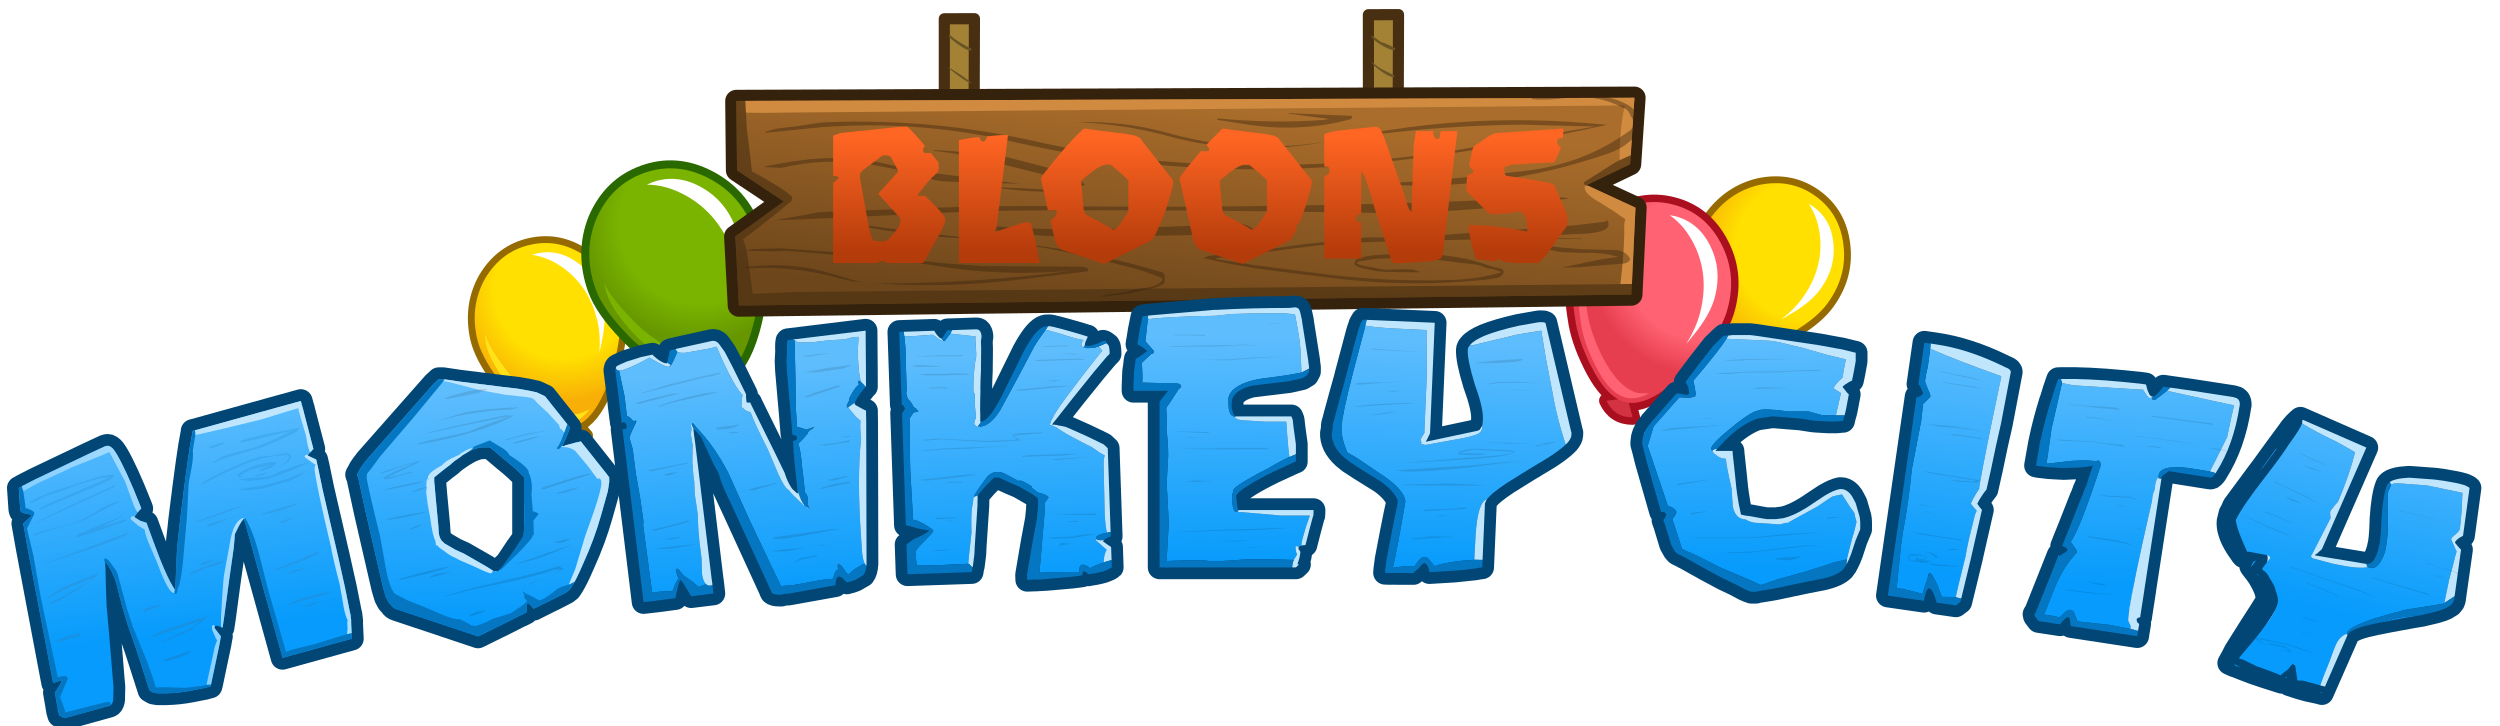 <svg xmlns:ffdec="https://www.free-decompiler.com/flash" xmlns:xlink="http://www.w3.org/1999/xlink" ffdec:objectType="frame" height="195.2" width="672" xmlns="http://www.w3.org/2000/svg"><g transform="translate(335.85 39.45)"><use ffdec:characterId="11353" height="65.3" transform="translate(-214.55 19.85)" width="54.2" xlink:href="#a"/><use ffdec:characterId="11355" height="72.9" transform="translate(-187.008 -3.386) scale(1.094)" width="63.6" xlink:href="#b"/><use ffdec:characterId="11356" height="71.4" transform="translate(102.65 -.65)" width="67.8" xlink:href="#c"/><use ffdec:characterId="11358" height="77.7" transform="rotate(-19.196 86.268 -165.559)" width="73.2" xlink:href="#d"/><filter id="e"><feOffset dx="-1" dy="1.732" in="SourceGraphic" result="filterResult0"/><feColorMatrix in="filterResult0" result="filterResult1" values="0 0 0 0 0.0,0 0 0 0 0.0,0 0 0 0 0.0,0 0 0 1 0"/><feConvolveMatrix divisor="4" in="filterResult1" kernelMatrix="1 1 1 1" order="2 2" result="filterResult2"/><feColorMatrix in="filterResult2" result="filterResult3" values="1 0 0 0 0,0 1 0 0 0,0 0 1 0 0,0 0 0 0.398 0"/><feComposite in="SourceGraphic" in2="filterResult3" result="filterResult4"/></filter><use ffdec:characterId="11360" filter="url(#e)" height="81.05" transform="rotate(-.55 -3931.843 14649.25)" width="248.05" xlink:href="#f"/><filter id="g"><feColorMatrix in="SourceGraphic" result="filterResult5" values="0.945 -0.123 0.178 0.0 0.0 0.031 1.021 -0.053 0.0 0.0 -0.146 0.15 0.997 0.0 0.0 0.0 0.0 0.0 1.0 0.0"/><feColorMatrix in="filterResult5" result="filterResult6" values="0 0 0 0 1.0,0 0 0 0 1.0,0 0 0 0 1.0,0 0 0 1 0"/><feConvolveMatrix divisor="25" in="filterResult6" kernelMatrix="1 1 1 1 1 1 1 1 1 1 1 1 1 1 1 1 1 1 1 1 1 1 1 1 1" order="5 5" result="filterResult7"/><feComposite in="filterResult5" in2="filterResult7" result="filterResult8"/><feOffset dx="-.382" dy="1.963" in="filterResult8" result="filterResult9"/><feColorMatrix in="filterResult9" result="filterResult10" values="0 0 0 0 0.0,0 0 0 0 0.0,0 0 0 0 0.0,0 0 0 1 0"/><feConvolveMatrix divisor="4" in="filterResult10" kernelMatrix="1 1 1 1" order="2 2" result="filterResult11"/><feColorMatrix in="filterResult11" result="filterResult12" values="1 0 0 0 0,0 1 0 0 0,0 0 1 0 0,0 0 0 0.539 0"/><feComposite in="filterResult8" in2="filterResult12" result="filterResult13"/></filter><use ffdec:characterId="11381" filter="url(#g)" height="117.7" transform="translate(-335.85 38.05)" width="672" xlink:href="#h"/><filter id="i"><feFlood flood-color="#fe9241" flood-opacity="1" result="filterResult14"/><feOffset dx="-1" dy="1.732" in="SourceGraphic" result="filterResult15"/><feComposite in="filterResult14" in2="filterResult15" operator="out" result="filterResult16"/><feComposite in="filterResult16" in2="SourceGraphic" operator="in" result="filterResult17"/><feFlood flood-color="#e7490e" flood-opacity="1" result="filterResult18"/><feOffset dx="1" dy="-1.732" in="SourceGraphic" result="filterResult19"/><feComposite in="filterResult18" in2="filterResult19" operator="out" result="filterResult20"/><feComposite in="filterResult20" in2="SourceGraphic" operator="in" result="filterResult21"/><feComposite in="filterResult17" in2="filterResult21" operator="out" result="filterResult22"/><feComposite in="filterResult21" in2="filterResult17" operator="out" result="filterResult23"/><feComposite in="filterResult23" in2="filterResult22" result="filterResult24"/><feComposite in="filterResult24" in2="SourceGraphic" operator="in" result="filterResult25"/><feComposite in="filterResult25" in2="SourceGraphic" result="filterResult26"/><feColorMatrix in="filterResult26" result="filterResult27" values="0 0 0 0 0.412,0 0 0 0 0.024,0 0 0 0 0.004,0 0 0 1 0"/><feConvolveMatrix divisor="16" in="filterResult27" kernelMatrix="1 1 1 1 1 1 1 1 1 1 1 1 1 1 1 1" order="4 4" result="filterResult28"/><feComposite in="filterResult26" in2="filterResult28" result="filterResult29"/><feOffset dx="-1.5" dy="2.598" in="filterResult29" result="filterResult30"/><feColorMatrix in="filterResult30" result="filterResult31" values="0 0 0 0 0.0,0 0 0 0 0.0,0 0 0 0 0.0,0 0 0 1 0"/><feConvolveMatrix divisor="4" in="filterResult31" kernelMatrix="1 1 1 1" order="2 2" result="filterResult32"/><feColorMatrix in="filterResult32" result="filterResult33" values="1 0 0 0 0,0 1 0 0 0,0 0 1 0 0,0 0 0 0.598 0"/><feComposite in="filterResult29" in2="filterResult33" result="filterResult34"/></filter><use ffdec:characterId="11383" filter="url(#i)" height="36.9" transform="translate(-110.4 -8)" width="197.4" xlink:href="#j"/></g><defs><linearGradient gradientTransform="matrix(-0 -.036 1 -.008 262.25 30.65)" gradientUnits="userSpaceOnUse" id="D" spreadMethod="pad" x1="-819.2" x2="819.2"><stop offset="0" stop-color="#069bfc"/><stop offset="1" stop-color="#5ebdfd"/></linearGradient><linearGradient gradientTransform="matrix(0 -.019 1 0 3.95 9.35)" gradientUnits="userSpaceOnUse" id="ae" spreadMethod="pad" x1="-819.2" x2="819.2"><stop offset="0" stop-color="#b43b0a"/><stop offset="1" stop-color="#ff6523"/></linearGradient><linearGradient gradientTransform="matrix(0 -.019 1 0 -1.75 9.35)" gradientUnits="userSpaceOnUse" id="ac" spreadMethod="pad" x1="-819.2" x2="819.2"><stop offset="0" stop-color="#b43b0a"/><stop offset="1" stop-color="#ff6523"/></linearGradient><linearGradient gradientTransform="matrix(0 -.019 1 0 -4.6 9.35)" gradientUnits="userSpaceOnUse" id="ab" spreadMethod="pad" x1="-819.2" x2="819.2"><stop offset="0" stop-color="#b43b0a"/><stop offset="1" stop-color="#ff6523"/></linearGradient><linearGradient gradientTransform="matrix(0 -.019 1 0 -6.5 9.35)" gradientUnits="userSpaceOnUse" id="aa" spreadMethod="pad" x1="-819.2" x2="819.2"><stop offset="0" stop-color="#b43b0a"/><stop offset="1" stop-color="#ff6523"/></linearGradient><linearGradient gradientTransform="matrix(0 -.019 1 0 -9.35 9.35)" gradientUnits="userSpaceOnUse" id="Z" spreadMethod="pad" x1="-819.2" x2="819.2"><stop offset="0" stop-color="#b43b0a"/><stop offset="1" stop-color="#ff6523"/></linearGradient><linearGradient gradientTransform="matrix(.005 -.035 .033 .004 56.1 15.95)" gradientUnits="userSpaceOnUse" id="r" spreadMethod="pad" x1="-819.2" x2="819.2"><stop offset="0" stop-color="#6d461b"/><stop offset="1" stop-color="#aa6d2b"/></linearGradient><linearGradient gradientTransform="matrix(-.001 -.059 .997 -.009 358.65 35.65)" gradientUnits="userSpaceOnUse" id="X" spreadMethod="pad" x1="-819.2" x2="819.2"><stop offset="0" stop-color="#0385dc"/><stop offset="1" stop-color="#5ebdfd"/></linearGradient><linearGradient gradientTransform="matrix(.031 -.023 .599 .799 1.25 -4.75)" gradientUnits="userSpaceOnUse" id="W" spreadMethod="pad" x1="-819.2" x2="819.2"><stop offset="0" stop-color="#77c8fd"/><stop offset="1" stop-color="#c0e6fe"/></linearGradient><linearGradient gradientTransform="matrix(0 -.019 1 0 2.05 9.35)" gradientUnits="userSpaceOnUse" id="ad" spreadMethod="pad" x1="-819.2" x2="819.2"><stop offset="0" stop-color="#b43b0a"/><stop offset="1" stop-color="#ff6523"/></linearGradient><linearGradient gradientTransform="matrix(-0 -.036 1 -.008 343 36.3)" gradientUnits="userSpaceOnUse" id="V" spreadMethod="pad" x1="-819.2" x2="819.2"><stop offset="0" stop-color="#069bfc"/><stop offset="1" stop-color="#5ebdfd"/></linearGradient><linearGradient gradientTransform="matrix(-0 -.036 1 -.008 196.05 35.9)" gradientUnits="userSpaceOnUse" id="F" spreadMethod="pad" x1="-819.2" x2="819.2"><stop offset="0" stop-color="#069bfc"/><stop offset="1" stop-color="#5ebdfd"/></linearGradient><linearGradient gradientTransform="matrix(-0 -.036 1 -.008 124.5 35.15)" gradientUnits="userSpaceOnUse" id="H" spreadMethod="pad" x1="-819.2" x2="819.2"><stop offset="0" stop-color="#069bfc"/><stop offset="1" stop-color="#5ebdfd"/></linearGradient><linearGradient gradientTransform="matrix(-0 -.036 1 -.008 -228.1 19.1)" gradientUnits="userSpaceOnUse" id="T" spreadMethod="pad" x1="-819.2" x2="819.2"><stop offset="0" stop-color="#069bfc"/><stop offset="1" stop-color="#5ebdfd"/></linearGradient><linearGradient gradientTransform="matrix(-0 -.036 1 -.008 65.45 36.3)" gradientUnits="userSpaceOnUse" id="J" spreadMethod="pad" x1="-819.2" x2="819.2"><stop offset="0" stop-color="#069bfc"/><stop offset="1" stop-color="#5ebdfd"/></linearGradient><linearGradient gradientTransform="matrix(-0 -.036 1 -.008 12.5 35.3)" gradientUnits="userSpaceOnUse" id="L" spreadMethod="pad" x1="-819.2" x2="819.2"><stop offset="0" stop-color="#069bfc"/><stop offset="1" stop-color="#5ebdfd"/></linearGradient><linearGradient gradientTransform="matrix(-0 -.036 1 -.008 -177.25 24.15)" gradientUnits="userSpaceOnUse" id="R" spreadMethod="pad" x1="-819.2" x2="819.2"><stop offset="0" stop-color="#069bfc"/><stop offset="1" stop-color="#5ebdfd"/></linearGradient><linearGradient gradientTransform="matrix(-0 -.036 1 -.008 -85 31.3)" gradientUnits="userSpaceOnUse" id="N" spreadMethod="pad" x1="-819.2" x2="819.2"><stop offset="0" stop-color="#069bfc"/><stop offset="1" stop-color="#5ebdfd"/></linearGradient><linearGradient gradientTransform="matrix(-0 -.036 1 -.008 -148.2 29.15)" gradientUnits="userSpaceOnUse" id="P" spreadMethod="pad" x1="-819.2" x2="819.2"><stop offset="0" stop-color="#069bfc"/><stop offset="1" stop-color="#5ebdfd"/></linearGradient><use ffdec:characterId="11382" height="36.9" width="197.4" xlink:href="#Y" id="j"/><use ffdec:characterId="11365" height="70.35" width="59.35" xlink:href="#G" id="u"/><use ffdec:characterId="11379" height="79.4" width="86.5" xlink:href="#U" id="B"/><use ffdec:characterId="11352" height="31.2" transform="scale(1.836) rotate(35.114 8.957 28.37)" width="23.2" xlink:href="#k" id="c"/><use ffdec:characterId="11367" height="72.2" width="51.85" xlink:href="#I" id="v"/><use ffdec:characterId="11357" height="31.2" transform="scale(2.001) rotate(33.539 8.616 28.608)" width="23.2" xlink:href="#o" id="d"/><use ffdec:characterId="11361" height="71.5" width="70.2" xlink:href="#C" id="s"/><use ffdec:characterId="11369" height="71.5" width="67" xlink:href="#K" id="w"/><use ffdec:characterId="11377" height="73.15" width="66.4" xlink:href="#S" id="A"/><use ffdec:characterId="11352" height="31.2" transform="rotate(-12.726 42.173 4.63) scale(1.836)" width="23.2" xlink:href="#k" id="a"/><use ffdec:characterId="11371" height="71.35" width="61.5" xlink:href="#M" id="x"/><use ffdec:characterId="11354" height="31.2" transform="rotate(-20.11 43.952 7.828) scale(1.957)" width="23.2" xlink:href="#m" id="b"/><use ffdec:characterId="11363" height="71.7" width="70.3" xlink:href="#E" id="t"/><use ffdec:characterId="11373" height="71.05" width="28.85" xlink:href="#O" id="y"/><use ffdec:characterId="11375" height="70.95" width="57.35" xlink:href="#Q" id="z"/><use ffdec:characterId="11359" height="81.05" width="248.05" xlink:href="#q" id="f"/><g id="C"><path d="m42.35 24.75-.1-.1-1.9-1.8-1.3-1.15-1.35-1.1-3.85-3.25H32.1q-2.05 0-5.3 2.1l-.3.2L25 20.7l-.8.65-.2.2-.15.15-1.4 1.05-2.05 1.65-.75.6v1.05l.1.85.2 2.45.75 7.95.1 1.75.05.35.05.2v.05q.15.75.6 1.4l.1.1.65.65L25 43.4l.1.05 2.1.95 5.75 3.3 1.9 1.2h1l2.3-2.2 2.6-3.9 1.3-1.8.25-.4.2-.4V25l-.15-.25m11.15-13.3.65.85-.45 1.45-.95 2.2-.4.9V17l.2.1.6-.3.25-.05 2.2-.6 1.4-.3.5.7.35.4.95 1.2 4.8 6.05.6.8v1.2l-.35 2.3-1.7 6.05q-1.7 6.1-4.6 12.45-1.65 3.85-2.8 5.7l-.05.05-.25.4-.35.5h-.05l-.7.6-3.6 1.85h-.05L45 58.45l-.1-.1-.05-.05-.05-.05-.05-.05-.25-.25-.35-.45-.05-.05-.65-.4-.05.05-.1.15-.05.15v.1l-.05.65-.05.4v.35l-.05.5-1.15.6v-.05L36.3 62.8l-.65.3-4.85 2.4L10 58.55q-.9-.25-1.3-1l-.6-.65-.1-.15-.05-.05-.6-1.15-.7-2.35-1.9-8.25Q1.85 32.6.5 26l-.2-1-.15-.25L0 24.3l.15-.3.15-.15v-.05l.1-.25q.3-.7 1.15-1.85l.4-.5.3-.4.05-.1L19.6 1.1l.5-.45.7-.65H22l.3.05L26 .6l10.45 1.3 4.6.55 2.8.5.9.2.95.2 2.15 1 1 1.25.05.05.25.35.1.1.1.15 4.15 5.2" fill="#0577c2" fill-rule="evenodd" transform="translate(3 3)"/><path d="m56.5 14.45-4.15-5.2-.1-.15-.1-.1-.25-.35-.05-.05-1-1.25-2.15-1-.95-.2-.9-.2-2.8-.5-4.6-.55L29 3.6l-3.7-.55L25 3h-1.2l-.7.65-.5.45L5.3 23.7l-.05.1-.3.4-.4.5q-.85 1.15-1.15 1.85l-.1.25v.05l-.15.15-.15.3.15.45.15.25.2 1q1.35 6.6 4.25 18.95l1.9 8.25.7 2.35.6 1.15.05.05.1.15.6.65q.4.75 1.3 1l20.8 6.95 4.85-2.4.65-.3 5.65-2.85V63l1.15-.6.05-.5v-.35l.05-.4.05-.65v-.1l.05-.15.1-.15.05-.05.65.4.05.05.35.45.25.25.05.05.05.05.05.05.1.1 4.7-2.35h.05l3.6-1.85.7-.6h.05l.35-.5.25-.4.05-.05q1.15-1.85 2.8-5.7 2.9-6.35 4.6-12.45l1.7-6.05.35-2.3V28l-.6-.8-4.8-6.05-.95-1.2-.35-.4-.5-.7-1.4.3-2.2.6-.25.05-.6.3-.2-.1v-.15l.4-.9.95-2.2.45-1.45-.65-.85m-11.15 13.3.15.25v15.2l-.2.4-.25.4-1.3 1.8-2.6 3.9-2.3 2.2h-1l-1.9-1.2-5.75-3.3-2.1-.95-.1-.05-2.75-1.6-.65-.65-.1-.1q-.45-.65-.6-1.4v-.05l-.05-.2-.05-.35-.1-1.75-.75-7.95-.2-2.45-.1-.85V28l.75-.6 2.05-1.65 1.4-1.05.15-.15.2-.2.8-.65 1.5-1.05.3-.2q3.25-2.1 5.3-2.1h1.75l3.85 3.25 1.35 1.1 1.3 1.15 1.9 1.8.1.1z" fill="none" stroke="#014674" stroke-linecap="round" stroke-linejoin="round" stroke-width="6"/><path d="m42.35 24.75-.1-.1-1.9-1.8-1.3-1.15-1.35-1.1-3.85-3.25H32.1q-2.05 0-5.3 2.1l-.3.2L25 20.7l-.8.65-.2.2-.15.15-1.4 1.05-2.05 1.65-.75.6v1.05l.1.85.2 2.45.75 7.95.1 1.75.05.35.05.2v.05q.15.75.6 1.4l.1.1.65.65L25 43.4l.1.05 2.1.95 5.75 3.3 1.9 1.2h1l2.3-2.2 2.6-3.9 1.3-1.8.25-.4.2-.4V25l-.15-.25m11.15-13.3.65.85-.45 1.45-.95 2.2-.4.9V17l.2.1.6-.3.25-.05 2.2-.6 1.4-.3.5.7.35.4.95 1.2 4.8 6.05.6.8v1.2l-.35 2.3-1.7 6.05q-1.7 6.1-4.6 12.45-1.65 3.85-2.8 5.7l-.05.05-.25.4-.35.5h-.05l-.7.6-3.6 1.85h-.05L45 58.45l-.1-.1-.05-.05-.05-.05-.05-.05-.25-.25-.35-.45-.05-.05-.65-.4-.05.05-.1.15-.05.15v.1l-.05.65-.05.4v.35l-.05.5-1.15.6v-.05L36.3 62.8l-.65.3-4.85 2.4L10 58.55q-.9-.25-1.3-1l-.6-.65-.1-.15-.05-.05-.6-1.15-.7-2.35-1.9-8.25Q1.85 32.6.5 26l-.2-1-.15-.25L0 24.3l.15-.3.15-.15v-.05l.1-.25q.3-.7 1.15-1.85l.4-.5.3-.4.05-.1L19.6 1.1l.5-.45.7-.65H22l.3.05L26 .6l10.45 1.3 4.6.55 2.8.5.9.2.95.2 2.15 1 1 1.25.05.05.25.35.1.1.1.15 4.15 5.2" fill="url(#D)" fill-rule="evenodd" transform="translate(3 3)"/><path d="m53.5 11.45.65.85-.45 1.45-.95 2.2-.4.9V17l-.1.05-.45.35q-.2.4-.75.4l-.2-.25.6-.85.65-1.4.05-.15.8-2.15.55-1.55m-11.25 13.2-1.9-1.8-1.3-1.15-1.35-1.1-3.85-3.25H32.1q-1.65 0-4.1 1.4l1.9-1.65 3.9-1.5.55.35 2.9 1.75q1.3.9 1.5 1.6 4.95 3.15 4.95 4.4v.15q1.1 2.25.7 5.55l.35 4.25.3.05q1.15.4 1.15.65L44.9 36l.1 3.25v.35l-.15.1-.2.2v.1q0 .55-3.6 4.25l-4.55 4.4-.1-.15 4-5.6 1.85-2.9q0-.75.25-1.4v-1.25l.05-.6V32.3l-.05-.7V25l-.15-.25-.1-.1M20.8 0H22l.3.05-.85 1.15-6.9 8.35-8.6 10.05-2.9 3.9q-.15.05-.25.2l-.1.2-.2.25.05.15-.1.6q0 1.25 3.4 15.05l1.65 9.1q1.2 5.55 2.75 5.9l2.6 1.35 3.95 1.55 4.25 1.85q3.4 1.4 4.55 1.4l.45-.05q1.6.7 3.2 1.7l.1.05.15-.1.65.15 2.4-.85 2-1 4.55-1.4 3.15-2.1 1.05-1-.3-.3-.45-.6q0-.3.15-.35l-.25-.15.2-.15-.1-.2-.1-.1-.4-.75.7.5.1.15.55.25q.45.1 1.15.55l.4.15 1.45.85q1.1-.25 3.5-2.1l1.3-1q.95-.45 2-.75l.6-.2 1.6-.75-.65 1.15-.05.05-.25.4-.35.5h-.05l-.7.6-3.6 1.85h-.05L45 58.45l-.1-.1-.05-.05-.05-.05-.05-.05-.25-.25-.35-.45-.05-.05-.65-.4-.05.05-.1.15-.05.15v.1l-.05.65-.05.4v.35l-.05.5-1.15.6v-.05L36.3 62.8l-.65.3-1.4.7-.3.1q-1.25.55-2 .85l.15.15-1.3.6L10 58.55q-.9-.25-1.3-1l-.6-.65-.1-.15-.05-.05-.6-1.15-.7-2.35-1.9-8.25Q1.85 32.6.5 26l-.2-1-.15-.25L0 24.3l.15-.3.15-.15v-.05l.1-.25q.3-.7 1.15-1.85l.4-.5.3-.4.05-.1L19.6 1.1l.5-.45.7-.65" fill="#0577c2" fill-rule="evenodd" transform="translate(3 3)"/><path d="m57 15.85.5.7.35.4.95 1.2 4.8 6.05.6.8v1.2l-.35 2.3-1.7 6.05q-1.7 6.1-4.6 12.45-1.65 3.85-2.8 5.7l.65-1.15-1.5.75 1.65-3.95 2.45-8.2 2.2-6.2q2-5.8 2-7.55 0-1.25-.9-1.1l-.15.05-2.4-3.25-3.05-3.65q-.5-.65-2.2-1.1l-1.55-.1v-.05l.1-.05.3-.15.2.1.6-.3.25-.05 2.2-.6 1.4-.3M45.7 3.35l2.15 1 1 1.25.05.05.25.35.1.1.1.15 4.15 5.2-.55 1.55-.25.6q-.3-.65-1-1l-.3-.95-2.7-2.95L45.8 6q-.9-1.25-1.8-1.3h-.2l-.75-.15-5.45-.6-6.5-1.2-7.65-2L22 .5l.3-.45L26 .6l10.45 1.3 4.6.55 2.8.5.9.2.95.2M34.85 48.9l-.5-.1.2.2-.45.45q-.6 0-4.15-1.7l-4-1.75-.8-.45q-1.2-.5-1.9-1l-.55-.4-.3-.25q-1.7-1.1-1.95-1.6h-.35l-.15-1.15q-.7-1.1-1.35-6.05l-.6-3.15-.4-3.2.1-.85-.05-.95q0-1.4.35-1.7l.15.5.05-.1-.15-.5q0-1.05 2.05-2.35l1.55-.9q.55-.8 2.5-1.8l1.95-.9q.1-.25 1.4-.95 1.45-.75 2-.7-.3.4-1.65 1.2l-.95.55-.45.4-.05.05-1 .7-.4.25-.8.65-.2.2-.15.15-1.4 1.05-2.05 1.65-.75.6v1.05l.1.85.2 2.45.75 7.95.1 1.75.05.35.05.2v.05q.15.75.6 1.4l.1.1.65.65L25 43.4l.1.05 2.1.95 5.75 3.3 1.9 1.2H35.55l-.1.15-.6-.15" fill="#c0e6fe" fill-rule="evenodd" transform="translate(3 3)"/><path d="m43.25 15.6-3.1.8-.5-.2q5.5-1.65 7.2-1.65l-3.6 1.05m16.15 8.65-5.85 1.85-6 1.95q-.65-.15-.7-.35l6.45-2.1q4.45-1.4 5.95-1.55l.15.2m-18.3-17-2 .5-4.4.25-2.8.35q-4 .5-6.7 1.15l-5.05 1.15 7.1-2.1q4.7-1 13.8-1.4l.05.1m1.5 7.05-4.65 1.25-.5-.05 5.35-1.55 6.05-.95-6.25 1.3m14.1 13.25-2.85 1.05-2.6.6-.4-.2 2.7-.8q2.55-.7 3.15-.65m-4.55 20.2-.45.2 1 .2q-.4.35-2.55 1.3l1.35-.85.25-.15-1.65.1q-5.3 1.85-14.2 3.65-10.75 2.15-13.35 3.25l-.05-.15Q25.55 54 36 51.6q11.35-2.6 15.45-4.05l.7.2m-.9-6.05-1.05-.25 2.8-.65 1.45-.2q-1.6 1.1-3.2 1.1M38.8 9.45l-11.35 2.3-10.8 2.3Q21 12.8 26.5 11.6l11.25-2.4 2.15.1q-3.9 2.15-10 4.05-6.7 2.05-14.35 3.25l-.1-.15q.3-.3 6.45-1.6l6.8-1.55q2.05-1 5.05-2.05l4.55-1.6.5-.2M22.35 5q.7-.65 5.15-1.7 4.6-1.1 5.7-.7-.75.8-10.55 2.5l-.3-.1M5.95 23.85l4.4-1.45q4.55-1.45 5.55-1.5l.05.15-3.7 1.75-4.6 2.15-.25.15 3-.6 3.4-.95.3.15-6.2 1.7-1-.05-.05-.25q.5-.55 3.9-2.05l4-1.7q-1.3.15-4.1 1.15-3.2 1.2-4.4 1.45-.3.4-.3-.1M17.2 33.8l.1.15q-5.05 1.4-9.9 1.9.35-.35 4.75-1.25l5.05-.8m-4.55-6.6L6.3 28.45q2.3-.9 5.3-1.45l5.5-1.15q-1.2.65-4.45 1.35m3.35.65 2.2-.5q-.95.65-4.3 1.5.2-.4 2.1-1m.2 9.45-2.7 1.1-.1-.2q1.9-1.05 2.75-1.05l.05.15m7.45 11.95L18.3 50.6q.4-.65 2.55-1.15l2.75-.3.05.1m.15-1.55q-3.2 1.4-12.6 3.35l-.8-.15 7.25-1.95q4.35-1.1 6.15-1.25m4.9 12.4q1.8-1.2 4.15-1.3-.4.5-4.05 1.6l-.1-.3m15.05-7.9q.75-.45 3.05-1.3l-2.95 1.4-.1-.1m-3.5-5.1L55 41.95Q46.55 46 40.25 47.1" fill-opacity=".102" fill-rule="evenodd" transform="translate(3 3)"/></g><g id="O"><path d="m22.8 4.05.05.2-.6 13.4-.45 5.7-.4 6.3-.4 5.1-.55.95v.05l-.2.3v.05q-.65 1.25-1.05 2.55l.75.8.2.15.15.15.3.3-1.05 13L18.8 61l-.3 3.05-1 1h-4.95l-.35-.75-.25-.55-.4-.65-.2-.35-.05-.05-.05-.1q-1.1-1.55-1.55-.4-.25.4-.3 1.3l-.1.95v.6H0v-51.2l.1.1.05.05.05.05h.05L.3 14l.8-.55.4-.55v-.15l-.75-1.3-.3-.35-.45-.45V0h2.9q8.35 0 17.8 3.05l.5.15.5.15.35.1.4.2.35.4" fill-rule="evenodd" transform="translate(3 3)"/><path d="m25.8 7.05-.35-.4-.4-.2-.35-.1-.5-.15-.5-.15Q14.25 3 5.9 3H3v10.65l.45.45.3.35.75 1.3v.15l-.4.55-.8.55-.05.05H3.2L3.15 17l-.05-.05-.1-.1v51.2h9.3v-.6l.1-.95q.05-.9.3-1.3.45-1.15 1.55.4l.05.1.05.05.2.35.4.65.25.55.35.75h4.95l1-1 .3-3.05.75-7.95 1.05-13-.3-.3-.15-.15-.2-.15-.75-.8q.4-1.3 1.05-2.55v-.05l.2-.3v-.05l.55-.95.4-5.1.4-6.3.45-5.7.6-13.4-.05-.2z" fill="none" stroke="#014674" stroke-linecap="round" stroke-linejoin="round" stroke-width="6"/><path d="M1.7 1.3q6.9 1.95 18.9 4.35v.3l-.8 12.9q-.7 12.45-.7 15.6l.05.35-.7 1.5q-.85 2.05-.85 2.65l1.7 1.5-.3 1.1-.35 3.6q-.45 4.05-.5 7.3l-.65 6.5-.35 4.05h-.4l-3.1.4-1.05-1.95q-1.95-3.35-3-3.65l-.4 2.5q-.2.4-.25 1.2l-.25 1.75v.15l-1.3-.2-3.7-.35v-.05l-1.75.1-.25-6.3-.2-4.35V48.2q.35-7.05-.05-15.9l.25-5.05.35-7.5-.15-4.25.5-.65 1.1-1.45-.05-.3h-.1v-.25l-.9-1.5Q1.6 10 1.55 9.5l.05-1.8.15-1.8-.05-4.6m.8 63.75h-.55v-.15l.55.15m-2.5-51v-.2l.1.1-.1.1" fill="url(#P)" fill-rule="evenodd" transform="translate(3 3)"/><path d="M1.6 0h1.3q8.35 0 17.8 3.05l.5.15.5.15.35.1.4.2.35.4.05.2-.6 13.4-.45 5.7-.4 6.3-.4 5.1-.55.95v.05l-.2.3v.05q-.65 1.25-1.05 2.55l.75.8.2.15.15.15.3.3-1.05 13L18.8 61l-.2 2.15-1.45-.15.35-4.05.65-6.5q.05-3.25.5-7.3l.35-3.6.3-1.1-1.7-1.5q0-.6.85-2.65l.7-1.5-.05-.35q0-3.15.7-15.6l.8-12.9v-.3Q8.6 3.25 1.7 1.3L1.6 0" fill="#c0e6fe" fill-rule="evenodd" transform="translate(3 3)"/><path d="m1.6 0 .1 1.3.05 4.6-.15 1.8-.05 1.8q.05.5.9 1.85l.9 1.5v.25h.1l.05.3-1.1 1.45-.5.65.15 4.25-.35 7.5-.25 5.05q.4 8.85.05 15.9v4.05l.2 4.35.25 6.3 1.75-.1v.05l3.7.35 1.3.2v-.15l.25-1.75q.05-.8.25-1.2l.4-2.5q1.05.3 3 3.65l1.05 1.95 3.1-.4h.4l1.45.15-.1.9-1 1h-4.95l-.35-.75-.25-.55-.4-.65-.2-.35-.05-.05-.05-.1q-1.1-1.55-1.55-.4-.25.4-.3 1.3l-.1.95v.6H2.5l-.55-.15v.15H0v-51l.1-.1.05.05.05.05h.05L.3 14l.8-.55.4-.55v-.15l-.75-1.3-.3-.35-.45-.45V0h1.6" fill="#0577c2" fill-rule="evenodd" transform="translate(3 3)"/><path d="m17.05 7.75-3-.35-9.2-.65.1-.15 8.55.5 3.55.65m-1.2 1.8L14.8 9.5l-8.7-.1.1-.15h8.3l1.35.3M3.6 20.4l6.85-.4 8.2.15-8.45.15-2.95.3-3.65-.2M17.9 22l.4.25-.4-.05h-6.8l-.3.15-1.15-.2L11.3 22v-.05l6.6.05m.3 10.85L8 32.7l-3.15-.15.1-.15 14.2.25-.65.65-4.9.5-2.2-.15 5.5-.4 1.3-.4m-8.9 8.2H4.8l.15-.2 4.35.2m-.4 1.9-.05.05-2.75-.45.1-.1 2.7.5m-4.55 5.2 12.3.15.05.2-.2.15v-.15l-11-.05-1.15-.3m9.9 3.15h-1.1q2.15-.7 3.2-.4l-2.1.4m.4 4.15-3.45.3-1.4-.05-1.05-.2 5-.25 3.5-.15-2.6.35m-8.6-.9q.15.2.45.2.9 0 1.7-.45-.3-.5-.7-.5-2.45 0-3.65.65l.55.9 5.15-.65q.85-.3 1.3-.75Q9.8 52.8 7.1 52.6h-.6 2.3q2.25.25 2.25 1.2l-1.35.95q-1.45.8-2.3.8l-3.05-.05q-.75-.55-.75-.85 0-1.1 3.2-1.1l1.55.4.05.25-.55.6-.95.25h-1l-.2-.7.15-.1.2.3M3.45 53l.75-.15-.3.2-.45-.05" fill-opacity=".102" fill-rule="evenodd" transform="translate(3 3)"/></g><g id="M"><path d="m54.2 4.45.15.05v2.15L53.8 9.7l-.4 1.9q-.4.15-.9.45-1.15.7-1.4 1l-.1.15 1.15 1.45.45.45-.7 3.7-.1.5-.3 1.15-.05.05-.3 1.35h-.2l-.55.05-.35.05-.75.05h-1.9l-3.4-.2-.5-.05-2.95-.45-.35-.05-6.85-.55h-.25l-3.45.5-.75.2q-4.55 1.8-9 6.7l-.85.95-.4.45H23v.1l.05.45v.5l.05.15.05.4v.3l.05.15v.05l.4 3.7.4 3.9.1.65V40q.5 3.45.9 5l.15.7.65.15h.05l.7.15h.2l1 .15 2.15.4 1.75.3H34.05L36 46.6q2.5-.6 5.65-2.55l1.25-.8.2-.15.75-.5 2.65-1.75q2.3-1.35 3.6-1.6h.1l.1-.05h.3l.55.05q.9.2 1.7 1.05l.5.65.05.05.8 1.5.15.3 1 3.45.05.35.05.3.05.85v1.7l-1.15 2.75-1.15 3.5-.55 1.35-.1.2-.35.75-.4.7v.05l-.2.25-.45.65q-1.5 1.55-5.45 2.4l-3.65.7-8.05 1.7-.55.1-1.1.2h-.05l-2.8.45-.4.1-.1.05h-1.25l-.35-.15h-.05l-.45-.15-.05-.05-.85-.35-2.45-1.3-2.75-1.3-4.3-2.3-2.15-1.2-.1-.05-3.3-1.85-.1-.05-.1-.05h-.05l-.25-.15-.1-.05-.55-.3h-.05l-.6-.3-.35-.2-.55-.6-.9-1.6-1.3-4.3-.35-1.15-.05-.05-.25-.75V47q.7-.75.7-1.25t-.6-.7L4.8 45l-.3-1.05-3.35-11.7-.85-3.4-.15-.5-.1-.5L0 27.8v-.45l.15-1.3.15-.5v.05l.1-.4.45-.95v-.05l.2-.35L2.3 22.2l.05-.1.1-.1.55-.6.5-.6v.05l5.25-6H8.9l1.25.15 1.05.25.65-.2.1-.5-.25-1.35-.2-.4-.45-.85 1.1-1.5.35-.45 1.95-2.6 3.75-4.8.9-.85.85-.85.8-.65.05-.1h1.05L23 0h4.45l1.3.15L45.1 2.6l4.9.9h.1l.8.15 3 .75.3.05m-44.1 8.7v.15H10l.1-.15" fill="#0577c2" fill-rule="evenodd" transform="translate(3 3)"/><path d="m57.2 7.45-.3-.05-3-.75-.8-.15H53l-4.9-.9-16.35-2.45-1.3-.15H26l-1.15.15H23.8l-.05.1-.8.65-.85.85-.9.85-3.75 4.8L15.5 13l-.35.45-1.1 1.5.45.85.2.4.25 1.35-.1.5-.65.2-1.05-.25-1.25-.15H11.75l-5.25 6v-.05l-.5.6-.55.6-.1.1-.05.1-1.25 1.65-.2.35v.05l-.45.95-.1.4v-.05l-.15.5-.15 1.3v.45l.05.05.1.5.15.5.85 3.4 3.35 11.7.3 1.05.7.05q.6.2.6.7 0 .5-.7 1.25v.1l.25.75.05.05.35 1.15 1.3 4.3.9 1.6.55.6.35.2.6.3h.05l.55.3.1.05.25.15h.05l.1.05.1.05 3.3 1.85.1.05 2.15 1.2 4.3 2.3 2.75 1.3 2.45 1.3.85.35.05.05.45.15h.05l.35.15H32l.1-.05.4-.1 2.8-.45h.05l1.1-.2.55-.1 8.05-1.7 3.65-.7q3.95-.85 5.45-2.4l.45-.65.2-.25v-.05l.4-.7.35-.75.1-.2.55-1.35 1.15-3.5 1.15-2.75v-1.7l-.05-.85-.05-.3-.05-.35-1-3.45-.15-.3-.8-1.5-.05-.05-.5-.65q-.8-.85-1.7-1.05l-.55-.05h-.3l-.1.05h-.1q-1.3.25-3.6 1.6l-2.65 1.75-.75.5-.2.15-1.25.8Q41.5 49 39 49.6l-1.95.25h-2.4l-1.75-.3-2.15-.4-1-.15h-.2l-.7-.15h-.05l-.65-.15L28 48q-.4-1.55-.9-5v-.15l-.1-.65-.4-3.9-.4-3.7v-.05l-.05-.15v-.3l-.05-.4-.05-.15v-.5L26 32.6v-.1h-4.35l.4-.45.85-.95q4.45-4.9 9-6.7l.75-.2 3.45-.5h.25l6.85.55.35.05 2.95.45.5.05 3.4.2h1.9l.75-.05.35-.05.55-.05h.2l.3-1.35.05-.05.3-1.15.1-.5.7-3.7-.45-.45L54 16.2l.1-.15q.25-.3 1.4-1 .5-.3.9-.45l.4-1.9.55-3.05V7.5l-.15-.05z" fill="none" stroke="#014674" stroke-linecap="round" stroke-linejoin="round" stroke-width="6"/><path d="m21.45.95 11.1.5 1.95.3 6.7 1.6 5.9 1.7 4.75 1.15-.6 2.95-.2 1.6-.05.05q-2.25 2.1-2.25 2.8l1.6 1 .25.15-1.05 4.65-.25 1.05H46l-3.6-1h-5.15l-.35-.05q-6.25-.85-7.45-.15-1.6.25-5.35 3.2-6.55 5.15-6.55 6.5l.1.35.2.05.1-.05-.05.15q0 .5 1 1.15.75.75 2.4.9.2 2.3 1.45 7.5l.3 4.6q.65 3.25 3.3 3.35.75.5 2.1.8l6.55.45 1.8-.45.05.15 7.9-4.35L47 42q1.2-.85 1.75-1l2.1-.45 2.05 3.2 1.1 1.5.25 1.2.3 1.05-.2.95-.45 1.8-.5 1.65-.85 3.35-.45 1.85-3.6.85-6.4 2.1-7.35 2.05q-2.4.75-3.9 1.35l-.75.15q-1.2-.6-2.95-1.35l-7-2.95-6.05-3.05-3.95-1.8L7.7 46.9q1-1.4 1-1.8 0-.7-1.5-1.4-.35-.2-.65-.25l-.2-.55L1.4 28.25l1.5-5 6.55-7.4 2.65.1 1.35-.3.2-.65-.3-1.85-.35-1.5Q19.45 4.1 21.45.95M44 21.8l-.5-.05.05-.1.45.15M.4 25.2l.45-.95L.5 25.5l-.1-.3m18 3.85.25-.15-.1.1-.15.05" fill="url(#N)" fill-rule="evenodd" transform="translate(3 3)"/><path d="M21.85.15 23 0h4.45l1.3.15L45.1 2.6l4.9.9h.1l.8.15 3 .75.3.05.15.05v2.15L53.8 9.7l-.4 1.9q-.4.15-.9.45-1.15.7-1.4 1l-.1.15 1.15 1.45.45.45-.7 3.7-.1.5-.3 1.15h-2.2l.25-1.05 1.05-4.65-.25-.15-1.6-1q0-.7 2.25-2.8l.05-.05.2-1.6.6-2.95-4.75-1.15-5.9-1.7-6.7-1.6-1.95-.3-11.1-.5.4-.8m-2.8 28.9-.4.45H23v.1l.05.45v.5l.05.15.05.4v.3l.05.15v.05l.4 3.7.4 3.9.1.65V40q.5 3.45.9 5l.15.7.65.15h.05l.7.15h.2l1 .15 2.15.4 1.75.3H34.05L36 46.6q2.5-.6 5.65-2.55l1.25-.8.2-.15.75-.5 2.65-1.75q2.3-1.35 3.6-1.6h.1l.1-.05h.3l.55.05q.9.2 1.7 1.05l.5.65.05.05.8 1.5.15.3 1 3.45.05.35.05.3.05.85v1.7l-1.15 2.75-1.15 3.5-.55 1.35-.1.2-.35.75-.25.4.15-1.3.45-1.85.85-3.35.5-1.65.45-1.8.2-.95-.3-1.05-.25-1.2-1.1-1.5-2.05-3.2-2.1.45q-.55.15-1.75 1l-2.25 1.55-7.9 4.35-.05-.15-1.8.45-6.55-.45q-1.35-.3-2.1-.8-2.65-.1-3.3-3.35l-.3-4.6q-1.25-5.2-1.45-7.5-1.65-.15-2.4-.9-1-.65-1-1.15l.05-.15.45-.25.15-.05.5.05" fill="#c0e6fe" fill-rule="evenodd" transform="translate(3 3)"/><path d="m21.85.15-.4.8q-2 3.15-8.45 10.7l.35 1.5.3 1.85-.2.65-1.35.3-2.65-.1-6.55 7.4-1.5 5L6.35 42.9l.2.55q.3.05.65.25 1.5.7 1.5 1.4 0 .4-1 1.8l2.45 7.55 3.95 1.8 6.05 3.05 7 2.95q1.75.75 2.95 1.35l.75-.15q1.5-.6 3.9-1.35l7.35-2.05 6.4-2.1 3.6-.85-.15 1.3.25-.4-.4.7v.05l-.2.25-.45.65q-1.5 1.55-5.45 2.4l-3.65.7-8.05 1.7-.55.1-1.1.2h-.05l-2.8.45-.4.1-.1.05h-1.25l-.35-.15h-.05l-.45-.15-.05-.05-.85-.35-2.45-1.3-2.75-1.3-4.3-2.3-2.15-1.2-.1-.05-3.3-1.85-.1-.05-.1-.05h-.05l-.25-.15-.1-.05-.55-.3h-.05l-.6-.3-.35-.2-.55-.6-.9-1.6-1.3-4.3-.35-1.15-.05-.05-.25-.75V47q.7-.75.7-1.25t-.6-.7L4.8 45l-.3-1.05-3.35-11.7-.85-3.4-.15-.5-.1-.5L0 27.8v-.45l.15-1.3.15-.5v.05l.1-.4.1.3.35-1.25v-.05l.2-.35L2.3 22.2l.05-.1.1-.1.55-.6.5-.6v.05l5.25-6H8.9l1.25.15 1.05.25.65-.2.1-.5-.25-1.35-.2-.4-.45-.85 1.1-1.5.35-.45 1.95-2.6 3.75-4.8.9-.85.85-.85.8-.65.05-.1h1.05m27.45 20.3h2.2l-.05.05-.3 1.35h-.2l-.55.05-.35.05-.75.05h-1.9l-3.4-.2-.45-.15-.05.1-2.95-.45-.35-.05-6.85-.55h-.25l-3.45.5-.75.2q-4.55 1.8-9 6.7l-.85.95-.5-.05.1-.1-.25.15-.45.25-.1.05-.2-.05-.1-.35q0-1.35 6.55-6.5 3.75-2.95 5.35-3.2 1.2-.7 7.45.15l.35.05h5.15l3.6 1h3.3m-39.2-7.3v.15H10l.1-.15" fill="#0577c2" fill-rule="evenodd" transform="translate(3 3)"/><path d="m44.35 9.15-5.05.05-4.5.3-9.05.05-3.85.4L18 9.8l7.85-.45 9.05-.15 4.4-.2 5.15-.15.85-.05.75.05-1.7.3m6.1 37.2-3.25.4-.1-.4 3.3-.05.05.05M38.1 6.1 26 6.35l-.2.15-4.2.05-1-.1 5.55-.35 6.8-.05 5.15.05M28 13.55l2.4-.25 6.65.15-.1.05-8 .2-.95-.15m-8.65 9.5L4.7 24.4q1.15-.7 5.9-.95l8.15-.45v-.1l.6.15m-1.2-1.75H14.4l2.2-.15 1.55.15M16.9 36.85l-3.55.65-4.35.75-.1-.1v-.25l7.95-1.15.05.1m-.2 8.05-3.8.65q-.6.4-.6-.1 0-.35 4.35-.6l.05.05m23.7 11.5q-2.05 1-3.35.95l-3.2-.25.45-.35 5.1-.35.2-.15.8.15m-18.75-1v-.15l5.85-.1 14.2-1.65 5.05.25h-5.2l-14.2 1.65h-5.7m15.15-4.75 9.95-.55L28 51.7H13.35v-.15L28 51.5l8.8-.85" fill-opacity=".102" fill-rule="evenodd" transform="translate(3 3)"/></g><g id="k"><path d="M-1.55 10.5h.15l.1.1-.25-.1" fill="#c00" fill-rule="evenodd" transform="translate(11.6 15.6)"/><path d="M22.2 12.65q0 2.65-1.55 6.15-1.2 2.9-3.1 5.5-2.7 3.65-5.05 4l.95 1.75q-2.4.6-3.95-1.3l1.5-.55q-2.25-.6-4.8-3.6-2.45-2.85-3.5-5.45Q1 15.3 1 12.65v-.1q.05-4.8 3.05-8.15Q7.25 1 11.6 1q4.4 0 7.5 3.4 3.1 3.35 3.1 8.15v.1z" fill="none" stroke="#956a00" stroke-linecap="round" stroke-linejoin="round" stroke-width="2"/><path d="m.55 12.1 1.3 2.35q-2.4.6-3.95-1.3L.55 12.1" fill="#db9c00" fill-rule="evenodd" transform="translate(11.6 15.6)"/><path d="M10.6-3.05v.1q0 2.65-1.55 6.15-1.2 2.9-3.1 5.5-2.95 4-5.55 4-2.65 0-5.8-3.7-2.45-2.85-3.5-5.45-1.7-3.85-1.7-6.5v-.1q.05-4.8 3.05-8.15 3.2-3.4 7.55-3.4 4.4 0 7.5 3.4 3.1 3.35 3.1 8.15" fill="url(#l)" fill-rule="evenodd" transform="translate(11.6 15.6)"/><path d="M.65-13.15q3.3 0 5.6 2.7 2.3 2.65 2.3 6.4v.1q0 2.1-1.15 4.85l-1 2.2q.75-2.45.75-4.45v-.1q0-5.1-3.05-8.65-1.85-2.15-4.15-3l.7-.05" fill="#fff" fill-rule="evenodd" transform="translate(11.6 15.6)"/><path d="M-9.5-1.85v-.1l.15-1.45q.25 2.25 1.6 5.2 1.05 2.7 3.5 5.6Q-1 11.1 1.7 11.1l1.5-.3Q1.7 12.1.3 12.1q-2.35 0-5.15-3.3Q-7.05 6.25-8 3.95-9.5.5-9.5-1.85" fill="#ffe217" fill-rule="evenodd" transform="translate(11.6 15.6)"/></g><g id="S"><path d="M51.4 7.75q3.6-.2 5.15-.05l.5.05.5.15.3.05.4.2.95 12.25-.7.6q-.95 1-.95 1.55l1.15.9.05.05.7.45.9 12.4.05.45-.1.7-.4.8-1.1 1.05-.1.05-.55.4q-1.6 1-4.4 2.25l-.4.2q-1.95.75-5.4 2.2-3.05 1.25-4.8 2.05l-.85.35q-5.25 2.3-6.25 3.9l-.25.5-3.25 15.9-.85-.05h-3l-2.35-.15-.4-.05-.55-.05-1.45-.15v-.8q0-1.45-.3-1.45l-.15.05-.5.55-.4.5-.2.25-.4.6v.05l-.05.05-5.2-.5-.35-.05-1.3-.15H15l-.4-.05-3-.45-2.35-.4v.05l-.7-.15-.7-.15.45-1.5.05-.15.45-1.7 2.45-6.75 1.6-4.25.9-2.5.2-1v-.1l-.15-.4q-.3-1.25-1.55-2.85l-.9-1.1-.1-.1-.2-.2V42l-.4-.4L10 41l-.5-.45-.5-.4-.8-.7-.1-.1.3-1.15.15-.1.35-.35v-.2l-.05-.45q-.35 0-.9.3l-1.15-.2h-.05l-.9.05h-.1l-.1.05-.4-.3-1.6-1.5q-1.7-1.7-2.6-3.3-.85-1.45-1-2.8v-.05l.05-2 .3-1 .2-1.1 3-6.65L5 15.5l.05-.1.65-1.4 2.2-5 1.75-3.9.9-2v-.05l.05-.1q.8-1.6 1.35-2.3l.1-.15.2-.2.2-.3L30.4 3.65 24.8 31.3l-1.4 1.95 13.35-.65h.2l.8-.45.55-.85v.05l.2-.75.2-.9.15-1.35v-1.8Q38.7 24.2 38 20.7q-.9-6.05-.45-8.65l.05-.25.05-.2.2-.35q.9-1.35 4.6-2.35l.5-.1L49 7.95l2.4-.2" fill="#c0e6fe" fill-rule="evenodd" transform="translate(3 3)"/><path d="m54.4 10.75-2.4.2-6.05.85-.5.1q-3.7 1-4.6 2.35l-.2.35-.05.2-.05.25q-.45 2.6.45 8.65.7 3.5.85 5.85v1.8l-.15 1.35-.2.9-.2.75v-.05l-.55.85-.8.45h-.2l-13.35.65 1.4-1.95 5.6-27.65L15.45 3l-.2.3-.2.2-.1.15q-.55.7-1.35 2.3l-.05.1v.05l-.9 2L10.9 12l-2.2 5-.65 1.4-.05.1-1.4 3.1-3 6.65-.2 1.1-.3 1-.05 2v.05q.15 1.35 1 2.8.9 1.6 2.6 3.3l1.6 1.5.4.3.1-.05h.1l.9-.05h.05l1.15.2q.55-.3.9-.3l.05.45v.2l-.35.35-.15.1-.3 1.15.1.1.8.7.5.4.5.45.65.6.4.4v.05l.2.2.1.1.9 1.1q1.25 1.6 1.55 2.85l.15.4v.1l-.2 1-.9 2.5-1.6 4.25-2.45 6.75-.45 1.7-.05.15-.45 1.5.7.15.7.15v-.05l2.35.4 3 .45.4.05h.1l1.3.15.35.05 5.2.5.05-.05v-.05l.4-.6.2-.25.4-.5.5-.55.15-.05q.3 0 .3 1.45v.8l1.45.15.55.05.4.05 2.35.15h3l.85.05 3.25-15.9.25-.5q1-1.6 6.25-3.9l.85-.35q1.75-.8 4.8-2.05 3.45-1.45 5.4-2.2l.4-.2q2.8-1.25 4.4-2.25l.55-.4.1-.05 1.1-1.05.4-.8.1-.7-.05-.45-.9-12.4-.7-.45-.05-.05-1.15-.9q0-.55.95-1.55l.7-.6-.95-12.25-.4-.2-.3-.05-.5-.15-.5-.05q-1.55-.15-5.15.05z" fill="none" stroke="#014674" stroke-linecap="round" stroke-linejoin="round" stroke-width="6"/><path d="M38.45 11.5q.85-.5 1.6-.65l7.5-1.05 9.2-.05.8 4.8.5 4.25q0 .6-.8 1.65-.85 1.05-.85 1.45l1.65 2.25.4.5q-.15 1.15-.15 3.25l-.2 4.2.05 6.05-.4.3-5.15 2q-3.5 1.3-4.2 1.7-4.05 2-7.05 3.75-5.8 3.4-5.8 5v.1q-1.65 1.05-2.15 3.35-.3 1.45-.65 4.35L32 63.1l-.3 2.2-4.5-.25-1.45.25-1.2-3.25q-.45-1.15-1.1-.25l-.65 1.3-.85.95-.65.9-.5-.1-.55-.15-.45-.05-4.05-.6-.65-.05-.45-.1-3.3-.8-1.35-.15.2-.45 2.75-5.2q3.75-7.35 3.75-10.1 0-1-.55-2L14.9 43l-2.2-2.4q-.65-.65-1.3-.8l-.45-.4.15-.3 1.3-2.75q0-.5-.85-.6l-5 .15-.2.1-1.95-2.7q-1.75-2.45-2.6-4.55.75-3.55 5.15-12.65 2.85-5.95 4-9.1 2-4.5 2.15-5.9 3.4 1.25 9.75 2.75l.15.05 3.1.95 1.35.45.4.15q-.2 6.05-1.6 13.2l-.55.95q-.85 1.65-.85 2.05l.3 1.1.15.3-2.7 10.15.05.05-.2.2q0 .5.55.65l5.25.25q6.9 0 8.95-1.05l.6.1q1.65 0 2.4-2.55.45-1.5.45-3 0-3.3-1.2-8.2-1.25-4.9-1.25-6.45.4-1.05.25-1.7m14.9 30.75q-1.95.75-5.4 2.2-3.05 1.25-4.8 2.05 3.2-1.9 6.95-3.15l3.25-1.1m-14.5-15.7.05 1.25-.05.55v-1.8M7.9 9l.3-.35-2.3 5.15-.8 1.5.6-1.3 2.2-5m1 28.75H9l-.8 1.7-.1-.1.3-1.15.15-.1.35-.35M10 41l.05-.1.85.95.15.15-.4-.4L10 41m-.75 23.9.1-.25 1.7.55.55.1-2.35-.4m13.35.65.15-.25-.15-.05.3-.3.1.1-.4.5m.8-32.3.1-.15h-.1l.3-.4.05.1-.35.45" fill="url(#T)" fill-rule="evenodd" transform="translate(3 3)"/><path d="M37.85 11.25q.9-1.35 4.6-2.35l.5-.1L49 7.95l2.4-.2q3.6-.2 5.15-.05l.5.05.5.15.3.05.4.2.95 12.25-.7.6q-.95 1-.95 1.55l1.15.9.05.05.7.45.9 11.95-2.2 2.25-.05-6.05.2-4.2q0-2.1.15-3.25l-.4-.5-1.65-2.25q0-.4.85-1.45.8-1.05.8-1.65l-.5-4.25-.8-4.8-9.2.05-7.5 1.05q-.75.15-1.6.65l-.35-.55-.25.3m-2.05 40-2.85 14.1-1.25-.05.3-2.2.75-4.4q.35-2.9.65-4.35.5-2.3 2.15-3.35l.05.2.15.05h.05m-3.1 15.4-.15.5-.85-.05h.85l.15-.45m4.05-34.05q.05.5.45.7-2.05 1.05-8.95 1.05L23 34.1q-.55-.15-.55-.65l.2-.2-.05-.05 2.7-10.15-.15-.3-.3-1.1q0-.4.85-2.05l.55-.95q1.4-7.15 1.6-13.2l-.4-.15-1.35-.45L23 3.9l-.15-.05Q16.5 2.35 13.1 1.1V.9L13 .45l.1-.3 17.3 3.5-5.6 27.65-1.05 1.5-.05-.1-.3.4h.1l-.1.15 13.35-.65" fill="#c0e6fe" fill-rule="evenodd" transform="translate(3 3)"/><path d="m37.85 11.25.25-.3.35.55q.15.65-.25 1.7 0 1.55 1.25 6.45 1.2 4.9 1.2 8.2 0 1.5-.45 3-.75 2.55-2.4 2.55l-.6-.1q-.4-.2-.45-.7h.2l.8-.45.55-.85v.05l.2-.75.2-.9.15-1.35.05-.55-.05-1.25Q38.7 24.2 38 20.7q-.9-6.05-.45-8.65l.05-.25.05-.2.2-.35m20.3 26.9 2.2-2.25v.45l.05.45-.1.7-.4.8-1.1 1.05-.1.05-.55.4q-1.6 1-4.4 2.25l-.4.2-3.25 1.1q-3.75 1.25-6.95 3.15l-.85.35q-5.25 2.3-6.25 3.9l-.25.5h-.05l-.15-.05-.05-.2v-.1q0-1.6 5.8-5 3-1.75 7.05-3.75.7-.4 4.2-1.7l5.15-2 .4-.3" fill="#0577c2" fill-rule="evenodd" transform="translate(3 3)"/><path d="m41.45 17.65.1-.1q8.5.05 10.5.2l-10.6-.1m10.8.35.05-.2.3.05-.35.15m7.95 12.1-.75.1.1-.2-8.2-.8.1-.15 3.2.4 4.95.35.6.3m-5.4 1.6 2.9.15h-3l.1-.15M54 37l-8.2-.6-7-.65.1-.15 5.8.5 8.9.6.4.3M14.05 8.7l.1-.15 9.25 2.2-4.75-.95-4.6-1.1m1.95 3 .1-.15q3.2.05 4.5.7l-.7-.15-3.9-.4m-6.8 5.35 6.05 1.3q4.2.9 6.6 1.85l-6.05-1.55-6.7-1.45.1-.15m6.35 3.55 1.85.45-2.45-.15-1.8-.6.1-.1 2.3.4M13.3 26l-4.75-.85.1-.15 4.35.75 5.15 1.15-4.85-.9M2.9 27l15.25 3.15q-6.4-.9-15.25-3.1V27m15.3 10.35 11.65 1.45q7.2.7 10.9 1.55L30.1 39l-12-1.5.1-.15m8.7 3.75 4.45.85v.15l-9-1.65.1-.1 4.45.75m-.35 8.3.6.35-.05.15-.55-.3-2.95-.25.1-.15 2.85.2m-2.05 3.75 2.8.45-3-.35v-.1h.2m-2.15 5.15-.6-.35q-.85-.2-5.05-.1v-.3h4.05l1.2.35q.6.2.6.45l-.1.35h-.2L15.1 58q-1.95-.4-1.95-1.05v-.25l.1.15v-.05l9.1.05 2.4.3 2.95.35.1.15-3.45-.3-2-.3-8.95.05q1.9 1.35 7.85 1.35l1.1-.15" fill-opacity=".102" fill-rule="evenodd" transform="translate(3 3)"/></g><g id="I"><path d="M42.5 1.45v.05l.05.15.35 1.6.05.5 1.55 9.8.05.6.15 1.05V16.35l-.5.95-1.25.75-3.35.75-9.5 1.15q-5.1 1.3-5.1 4.5v.7q0 .6.15 1 .2 1 .55 1.4l.45.2H40.2l.3.75.05.15.05.5.15 1.35.6 4.35V39.25l-.35.1-.05.05-1 .45q-8.7 3.85-12.65 6.8l-.1.05-1 1.05-.05.1V48l.15 1.6.15 1.15.15.6v.25h19.25V52l-.05 1-.1.2-.9 3.35-1 3.9v.05l-.9.1-.1.05q-.25.05-.35.15-.2 0-.3.15-.15.15-.15.5l.5.8-.15 1.1-.25.95-.05.15-.3.95.4.05-.8.75H6.65V24l2.15-2.75H0v-1l.15-3.9.15-1.05.05-.25.1-.75v-.2l.05-.45.1-.55.3-.15v-.05l.7-.4 1.85-1.3.05-.05-.7-.65-.15-.1-.55-.4-.1-.05-.55-.3L1 9.4l.05-.2V9l.05-.3.05-.15Q1.5 5.9 2.15 3l.1-.5.05-.2.9-.1.15-.05h.25l.65-.1 15.1-1.3 1.05-.1h.6q8.85-.5 18.6-.5L41.15 0h.05l.45.1.4.25.2.35.05.1.2.65" fill="#c0e6fe" fill-rule="evenodd" transform="translate(3 3)"/><path d="m45.5 4.45-.2-.65-.05-.1-.2-.35-.4-.25-.45-.1h-.05l-1.55.15q-9.75 0-18.6.5h-.6l-1.05.1-15.1 1.3-.65.1h-.25l-.15.05-.9.1-.05.2-.1.5q-.65 2.9-1 5.55l-.05.15-.05.3v.2l-.05.2.45.25.55.3.1.05.55.4.15.1.7.65-.05.05-1.85 1.3-.7.4v.05l-.3.15-.1.55-.05.45v.2l-.1.75-.05.25-.15 1.05-.15 3.9v1h8.8L9.65 27v42.2h34.7l.8-.75-.4-.05.3-.95.05-.15.25-.95.15-1.1-.5-.8q0-.35.15-.5.1-.15.3-.15.1-.1.35-.15l.1-.05.9-.1v-.05l1-3.9.9-3.35.1-.2.05-1v-.4H29.6v-.25l-.15-.6-.15-1.15-.15-1.6v-.15l.05-.1 1-1.05.1-.05q3.95-2.95 12.65-6.8l1-.45.05-.05.35-.1V37.85l-.6-4.35-.15-1.35-.05-.5-.05-.15-.3-.75H29.15l-.45-.2q-.35-.4-.55-1.4-.15-.4-.15-1v-.7q0-3.2 5.1-4.5l9.5-1.15 3.35-.75 1.25-.75.5-.95V18.2l-.15-1.05-.05-.6-1.55-9.8-.05-.5-.35-1.6-.05-.15v-.05z" fill="none" stroke="#014674" stroke-linecap="round" stroke-linejoin="round" stroke-width="6"/><path d="m3.75 3 3-.3 4.3-.25 4.15-.2 5.7-.1 4.05-.45 4.9-.15 8.3-.05 2.9.25h.05Q42.35 8 42.5 10.5l.25 5.65.05.45-.3.05-3.6.65-5.6.75q-4.25.55-6.7 2.05-2.45 1.45-2.45 3.5l.1 2.1q.3 2 1.45 2.1.15.55 1.5.9l6.3.4h5.4q.35 5.75.8 9l-.15.05q-2.75 1.3-5.45 2.95-2.4 1.15-4.5 2.4-4.25 2.35-4.25 3.25l.05.2q-.3.5-.3 1.85l.15 1.65q.3 1.6.85 1.6l.4-.1.05.1 11.1.95h7.25l-1 2.9q-1.15 3.75-1.15 4.45l.05.3q-.25.05-.35.15-.2 0-.3.15l-.85-.2-.05.5.15 1.05.25.6-.85 1.4-6.45-.2h-4.8l-9.05.6-2.65-.3H13.2l-4.3.15-.45.05.55-9.75-.4-7.7-.15-2.05.4-7.3q0-3.55-.45-6.7l.15-2.1-.2-3.4 1.4-2.05 1.8-2.8q.65-.05.65-.65 0-.75-1.2-.85H5.85l-3.55-.1h-.05l.05-1.75-.15-3.3 2.4-2.25q.7-.05.7-.7l-2.2-2.5.55-5L3.75 3M9.3 66.2H8.25l.05-.15 1 .15" fill="url(#J)" fill-rule="evenodd" transform="translate(3 3)"/><path d="m3.6 2.15.65-.1 15.1-1.3 1.05-.1h.6q8.85-.5 18.6-.5L41.15 0h.05l.45.1.4.25.2.35.05.1.2.65v.05l.05.15.35 1.6.05.5 1.55 9.8.05.6.15 1.05v.4l-1.9 1-.05-.45-.25-5.65q-.15-2.5-1.4-8.75h-.05l-2.9-.25-8.3.05-4.9.15-4.05.45-5.7.1-4.15.2-4.3.25-3 .3v-.15l-.15-.7m22.55 25.6H40.2l.3.75.05.15.05.5.15 1.35.6 4.35v2.55l-1.65.7q-.45-3.25-.8-9h-5.4l-6.3-.4q-1.35-.35-1.5-.9h.1l.35-.05m.6 23.85h19.1V52l-.05 1-.1.2-.9 3.35-1 3.9v.05l-.9.1-.1.05-.05-.3q0-.7 1.15-4.45l1-2.9h-7.25l-11.1-.95-.05-.1.25-.35m15.4 9.35q-.15.15-.15.5l.5.8-.15 1.1-.25.95-.05.15-.3.95.4.05-.8.75h-.95q0-.95.4-1.9l.85-1.4-.25-.6-.15-1.05.05-.5.85.2" fill="#c0e6fe" fill-rule="evenodd" transform="translate(3 3)"/><path d="m3.6 2.15.15.7V3l-.15.65-.55 5 2.2 2.5q0 .65-.7.7l-2.4 2.25.15 3.3-.05 1.75h.05l3.55.1H11q1.2.1 1.2.85 0 .6-.65.65l-1.8 2.8-1.4 2.05.2 3.4-.15 2.1q.45 3.15.45 6.7l-.4 7.3.15 2.05.4 7.7-.55 9.75.45-.05 4.3-.15h4.65l2.65.3 9.05-.6h4.8l6.45.2q-.4.95-.4 1.9H9.3l-1-.15-.05.15h-1.6V24l2.15-2.75H0v-1l.15-3.9.15-1.05.05-.25.05-.6v-.05l.05-.1v-.2l.05-.45.1-.55.3-.15v-.05l.3-.15.4-.25 1.85-1.3.05-.05-.7-.65-.15-.1-.55-.4-.1-.05-.45-.25-.1-.05L1 9.4l.05-.2V9l.05-.3.05-.15Q1.5 5.9 2.15 3l.1-.5.05-.2.65-.1h.25l.15-.05h.25M42.8 16.6l1.9-1v.75l-.5.95-1.25.75-3.35.75-9.5 1.15q-5.1 1.3-5.1 4.5v.7q0 .6.15 1 .2 1 .55 1.4l.45.2-.35.05h-.1q-1.15-.1-1.45-2.1l-.1-2.1q0-2.05 2.45-3.5 2.45-1.5 6.7-2.05l5.6-.75 3.6-.65.3-.05m-1.45 20.8v1.85l-.35.1-.05.05-1 .45q-8.7 3.85-12.65 6.8l-.1.05-1 1.05-.05.1V48l.15 1.6.15 1.15.15.6v.25h.15l-.25.35-.4.1q-.55 0-.85-1.6l-.15-1.65q0-1.35.3-1.85l-.05-.2q0-.9 4.25-3.25 2.1-1.25 4.5-2.4 2.7-1.65 5.45-2.95l.15-.05 1.65-.7" fill="#0577c2" fill-rule="evenodd" transform="translate(3 3)"/><path d="M39 4.1h-4.45l.1-.15L39 4.1m-7.55 5.55-5.35.05-2.7.15-2.7.15h-8.8l-.4.1L9 9.95l.05-.05h.15l2.85-.1 14.3-.25v-.1l5.2.15-.1.05m3.8 3L30.6 13l-6.75.5-6.7-.15 7-.1 6.55-.5 7.6-.3-3.05.2m-17.1-5.4q0 .5-.05.1L17 7.2l-6.6-.1.1-.15 7.15.05q.5-.05.5.25m-7 24.3 7.8.2.45.3-8.35-.4.1-.1m2.3 1.55 5.05.1-.1.05-5.05-.05.1-.1m-1.8 2.85 9.25-.05.85-.1v-.05H34.1l.1.4H20.7l-4.5-.05-4.55-.15m8.45 8.25-.05.05-4.95.2-1.55-.2 1.9-.2 4.65.15m12.25 12.45-11.65.25-4.6.25-5.15-.15 5.3-.05 2.35-.15 2.25-.15 6.2-.2 5.55-.1 3.8-.25 2.6.15-3.25.15-3.4.25m-6.2 3-4.85-.2 5.15-.05 10.95-.5-7.1.3-4.15.45m2.4 1.55 5.8-.45-5.35.55-.45-.1M15.9 59.55l-4.5.05 7.45-.2-2.95.15" fill-opacity=".102" fill-rule="evenodd" transform="translate(3 3)"/></g><g id="G"><path d="m51.2 4.6.2-.05.15-.05.2-.1.3.1.2.1.8.65.2.45.1.95v.9l-.75.7-.55.6-2.75 3.05q-6.1 7-10.05 11.75l-.95 1.1-.05.1-.2.2h.1l.75.1h.1l.3.05.05.05h.1l.05.05h.1l.2.05.95.2.15.05.2.05.4.1 1.4.65q4.1 1.95 6.65 3.35h.05l.05.05 1.4.75 1 1V54l-.65.25-.15.05-.75.45-.2.15-.3.3 1.3 1 .45.3.3.25v5.15q-.1.1-.25.15l-.35.2-.75.3-.9.3-.9.2-1.1.2-1.6.2-.15.05-.65-.65q-.6-.35-.85.2l-.1.65h-.35l-.15.05-2.15.2-6.6.35-2.6.05H30.4v-1.3l1.7-8.25 1.15-5.2.2-.95v-.15l.25-1.8.15-1.85v-.9l-.15-.4-1.3-1-3.3-2.05-2.05-.95-3.05-1.5h-1.15l-2.15 2-2.2 2.35v1.05l-.05.3L18.4 45l-1.05 10.4-.15 1.9-.45 2.8-.05.3-.05.1v.05l-.15.5-.15.85H0v-7.6l.15-.1 1.4-.95.45-.3.95-.35H3l.05-.05.45-.2.55-.25.1-.05.7-.35L6 51l-2.65-.6-.5-.15-.95-.3-.35-.1-.2-.05-.6-.2-.6-.15L0 49.4V20.8l.35-.35.4-.6q0-.6-.4-.95L0 18.7V.15h8.9l.05.1.45.75.05.05.1.15.1.1.05.1.55.6.5.25h.05l1.25-1.8.2-.3h7.3l.4.05H20v.05h.05l.25.1.05.05q.5.45.55 1.55l-.05.4-.1.6-.05.25v1.9l-.25 5.65-.2 2.55v.15l-.1 1.8v.65L20 18.3v.15l-.1 2.25v1.45l-.05.75v.85h.2l.15-.05q2.05-.45 5.25-6.2l6.1-11.4Q34.3 1.4 36.3.35l.2-.1q.4-.2.8-.25h1.05l.7.15 2.6.75 4.05 1.3.3.1 1.7.6.15.05h.05l-.05.1-.15.25-.05.05-.05.05-.2.35-.7 1.15.05.25q.1.25.75.25l2.75-.45.95-.35" fill="#c0e6fe" fill-rule="evenodd" transform="translate(3 3)"/><path d="m54.2 7.6-.95.35-2.75.45q-.65 0-.75-.25l-.05-.25.7-1.15.2-.35.05-.05.05-.05.15-.25.05-.1h-.05l-.15-.05-1.7-.6-.3-.1-4.05-1.3-2.6-.75-.7-.15H40.3q-.4.05-.8.25l-.2.1q-2 1.05-4.75 5.75l-6.1 11.4q-3.2 5.75-5.25 6.2l-.15.05h-.2V25.9l.05-.75V23.7l.1-2.25v-.15l.15-2.4v-.65l.1-1.8v-.15l.2-2.55.25-5.65V6.2l.05-.25.1-.6.05-.4q-.05-1.1-.55-1.55l-.05-.05-.25-.1H23V3.2h-.05l-.4-.05h-7.3l-.2.3-1.25 1.8h-.05l-.5-.25-.55-.6-.05-.1-.1-.1-.1-.15L12.4 4l-.45-.75-.05-.1H3V21.7l.35.2q.4.35.4.95l-.4.6-.35.35v28.6l.15.05.6.15.6.2.2.05.35.1.95.3.5.15L9 54l-1.15.7-.7.35-.1.05-.55.25-.45.2-.05.05h-.05l-.95.35-.45.3-1.4.95-.15.1v7.6h16.35l.15-.85.15-.5v-.05l.05-.1.05-.3.45-2.8.15-1.9L21.4 48l.05-1.25.05-.3V45.4l2.2-2.35 2.15-2H27l3.05 1.5 2.05.95 3.3 2.05 1.3 1 .15.4v.9l-.15 1.85-.25 1.8v.15l-.2.95-1.15 5.2-1.7 8.25v1.3h2.2l2.6-.05 6.6-.35 2.15-.2.15-.05h.35l.1-.65q.25-.55.85-.2l.65.65.15-.05 1.6-.2 1.1-.2.9-.2.9-.3.75-.3.35-.2q.15-.05.25-.15v-5.15l-.3-.25-.45-.3-1.3-1 .3-.3.2-.15.75-.45.15-.05.65-.25V34.55l-1-1-1.4-.75-.05-.05h-.05Q50 31.35 45.9 29.4l-1.4-.65-.4-.1-.2-.05-.15-.05-.95-.2-.2-.05h-.1l-.05-.05h-.1l-.05-.05-.3-.05h-.1l-.75-.1h-.1l.2-.2.05-.1.95-1.1Q46.2 21.9 52.3 14.9l2.75-3.05.55-.6.75-.7v-.9l-.1-.95-.2-.45-.8-.65-.2-.1-.3-.1-.2.1-.15.05-.2.05z" fill="none" stroke="#014674" stroke-linecap="round" stroke-linejoin="round" stroke-width="6"/><path d="m46.75 5.6.9.3h1.75l1.25-.35.85 1.2-.65.65-5.1 6.1-4 4.95q-2.8 3.55-3.5 5l-.4.7-.3.8q0 .3.3.3l.1-.05.75.4.45.2q1.6 1.35 6.75 4.2l2.1 1.15q1.95 1.55 3.2 2.2-.35 1.15-.35 2.25l-.15 12.6q.05 3.2.4 4.85-2.8.45-2.8 1.25l.05.2q-.15.1-.15.35l2.7 2.55q-.55.75-.8 2.3l-.1.9q-2.45.75-3.5 1.35l-.55-.45q-2.25-1.55-2.25 1.35v.1l-8.75-.35-1.35.05 1.1-9.3.85-6.95v-.6l.05-.4-.05-.55 1-1.25q0-.4-1.2-.9l-1.6-.55-1-.9-.45-.3.1-.25q0-.2-1.7-1.15-1.35-.8-1.6-.4l-2.15-1.25-1.7-.95q-2.45-.95-4.2.9l-1.95 2.5-1.4 2 .05.25-.1.2-.3.4.05.25-.45 2.3q-.3 2-.3 6l-.85 5.95-.25 2.05h-.1l-7.35.1-5.7-.1-.2-3.55.95-1.25q3.8-3.5 3.8-3.9 0-.3-2.1-1.65-1.9-1.2-3-1.35v-2l-.25-10.7.05-3.95V31l.2-7.45V22.3l1-1.4.4-.2h.65l.15.1.2-.25q0-.4-1.25-1.15-.7-1.6-1.4-2.1-.35-1.2-.35-1.55L1.4 15V8.55l.05-4.25-.2-3.05 2 .1 5.25-.2.45.35.9.7 1 .6.2-.1.2.05v.1l.15.05.3-.3 1.05-1.3.25-.35.15.1 6.2.9-.05 1.1.1 3.1-.05 1.1q-.4 1.4-.65 3.6-.35 3.05-.35 5l.35.95-.1 2.5.15 2.7.05.5-.15.4q-.35.85-.35 1.2l.05.35.45.3v.1l.2.15.25-.2.4.15q2.65 0 5.35-4l4.9-8.35 3.75-6.55Q34.4 4.55 36.4 2l.9-1.15.5.15 3 .95q4.8 1.75 6 1.85-.55.65-.55 1.25l.05.3.35.25h.1m3.05 57.25-.9.2.9-.25v.05M35.2 64.3l-2.6.05h.75v-.15l1.2.1h.65m-32-2.4h-.8v-.05l.8.05" fill="url(#H)" fill-rule="evenodd" transform="translate(3 3)"/><path d="m47.1 5.2-.05.15-.3.25h-.1l-.35-.25-.05-.3q0-.6.55-1.25-1.2-.1-6-1.85l-3-.95-.5-.15.6-.85h.45l.7.15 2.6.75 4.05 1.3.3.1 1.7.6.15.05h.05l-.05.1.05.05-.65 1.3-.15.8m3.55.35.35-.1 1.3-.55.3-.1.45.45.2.45.1.95v.9l-.75.7-.55.6-2.75 3.05q-6.1 7-10.05 11.75l-.95 1.1-.05.1-.2.2h.1l.75.1h.1l.3.05.05.05h.1l.05.05h.1l.2.05.95.2.15.05.2.05.4.1 1.4.65q4.1 1.95 6.65 3.35h.05l.05.05 1.4.75 1 1V52.9l-.75.1-.2.05q-.35-1.65-.4-4.85l.15-12.6q0-1.1.35-2.25-1.25-.65-3.2-2.2L45.9 30q-5.15-2.85-6.75-4.2l-.45-.2-.75-.4-.1.05q-.3 0-.3-.3l.3-.8.4-.7q.7-1.45 3.5-5l4-4.95 5.1-6.1.65-.65-.85-1.2M50.3 54.9l-.3.3 1.3 1 .45.3.3.25v3.3l-1.4.35-.65.2.1-.9q.25-1.55.8-2.3l-2.7-2.55q0-.25.15-.35.15.4 1.1.4h.85m.4 7.65-.9.3v-.05l.9-.25M18.5 42.4v1.05l-.05.3L18.4 45l-1.05 10.4-.15 1.9-.45 2.8-.05.3-.05.1v.05l-.05.1-.3-.2-.55-.65-.2-.05.25-2.05.85-5.95q0-4 .3-6l.45-2.3-.05-.25.3-.4q.3-.25.85-.4M1.1.15h7.8l.05.1.45.75.05.05.1.15.1.1.05.1.55.6.5.25.2.3.1.1v.05l-.2.1-1-.6-.9-.7-.45-.35-5.25.2-2-.1L1.1.15m12.35 0h6.1l.4.05H20v.05h.05l.25.1.05.05q.5.45.55 1.55l-.05.4-.1.6-.05.25v1.9l-.25 5.65-.2 2.55v.15l-.1 1.8v.65L20 18.3v.15l-.1 2.25v1.45l-.05.75v.85h.2l-.8 1.05-.25.2-.2-.15v-.1l-.45-.3-.05-.35q0-.35.35-1.2l.15-.4-.05-.5-.15-2.7.1-2.5-.35-.95q0-1.95.35-5 .25-2.2.65-3.6l.05-1.1-.1-3.1.05-1.1-6.2-.9-.15-.1.45-.8m33.3 4.8.05-.1-.05.05v.05" fill="#c0e6fe" fill-rule="evenodd" transform="translate(3 3)"/><path d="m47.1 5.2.2.05 1.05.1h.1l1.4-.35.15-.05.45-.15q2.15-1.15 2.15-.15v.15l-.3.1-1.3.55-.35.1-1.25.35h-1.75l-.9-.3.3-.25.05-.15m4.95 47.7V54l-.65.25-.15.05-.75.45-.2.15h-.85q-.95 0-1.1-.4l-.05-.2q0-.8 2.8-1.25l.2-.05.75-.1m0 7.15v1.85q-.1.1-.25.15l-.35.2-.75.3-.9.25-.9.25-1.1.2-1.6.2-.15.05-.65-.65q-.6-.35-.85.2l-.1.65h-.35l-.15.05-2.15.2-6.6.35h-.65l-1.2-.1v.15H30.4v-1.3l1.7-8.25 1.15-5.2.2-.95v-.15l.25-1.8.15-1.85v-.9l-.15-.4-1.3-1-3.3-2.05-2.05-.95-3.05-1.5h-1.15l-2.15 2-2.2 2.35q-.55.15-.85.4l.1-.2-.05-.25 1.4-2 1.95-2.5q1.75-1.85 4.2-.9l1.7.95 2.15 1.25q.25-.4 1.6.4 1.7.95 1.7 1.15l-.1.25.45.3 1 .9 1.6.55q1.2.5 1.2.9l-1 1.25.05.55-.05.4v.6l-.85 6.95-1.1 9.3 1.35-.05 8.75.35v-.1q0-2.9 2.25-1.35l.55.45q1.05-.6 3.5-1.35l.65-.2 1.4-.35m-35.4.5-.15.5-.15.85H3.2l-.8-.05v.05H0v-7.6l.15-.1 1.4-.95.45-.3.95-.35H3l.05-.05.45-.2.55-.25.1-.05.7-.35L6 51l-2.65-.6-.5-.15-.95-.3-.35-.1-.2-.05-.6-.2-.6-.15L0 49.4V20.8l.35-.35.4-.6q0-.6-.4-.95L0 18.7V.15h1.1l.15 1.1.2 3.05-.05 4.25V15l-.15.75q0 .35.35 1.55.7.5 1.4 2.1 1.25.75 1.25 1.15l-.2.25-.15-.1h-.65l-.4.2-1 1.4v1.25L1.65 31v.4l-.05 3.95.25 10.7v2q1.1.15 3 1.35 2.1 1.35 2.1 1.65 0 .4-3.8 3.9L2.2 56.2l.2 3.55 5.7.1 7.35-.1h.1l.2.05.55.65.3.2.05-.1m-5.9-58.3h.05l1.25-1.8.2-.3h1.2l-.45.8-.25.35-1.05 1.3-.3.3-.15-.05v-.1l-.2-.05v-.05l-.1-.1-.2-.3m9.3 21.5.15-.05q2.05-.45 5.25-6.2l6.1-11.4Q34.3 1.4 36.3.35l.2-.1q.4-.2.8-.25H37.9l-.6.85L36.4 2q-2 2.55-2.75 4.05L29.9 12.6 25 20.95q-2.7 4-5.35 4l-.4-.15.8-1.05" fill="#0577c2" fill-rule="evenodd" transform="translate(3 3)"/><path d="M41.7 5.25h-4.6l-.5-.05-.25-.15L42.5 5l.5.1.25.15H41.7m3.75 3.55H35.1l-.65-.15V8.5l.65-.05 10.35.05 1.3.15-.15.2h-1.05l-.1-.05M44.1 7.4l-1.7-.25L41.25 7l1.75.05 2.35.35H44.1m4.55 40.8.05.15-.3.15-.7-.1-3.1-.05-7.45-.4 10.95.1.55.15m-.8-14.65-8.55.6-1.35-.1.15-.15 6.2-.25 3.55-.1m-3.4-.8-4.25.3h-4.35L35.7 33h-4.55l-.8.1-.25-.05q.25-.25 1.2-.35v-.05h11.6l1.55.1M29.4 15.85l6.2-.35 3.1-.25 4.55.2-12.45.7h-1.35l-.1-.15.05-.15m10.7-2.05.25.15-1.5.1-2-.3 3.25.05M12.2 6.75l-5.6-.1-3.15-.2h8.75l.7.1h2.8l.45.2-.45.1h-2.85l-.65-.1m-1.85 2.5-1.05.1-4.3-.1-1.95-.2.35-.25 1.35-.05 5.6.45v.05m7.2 2.3v.1h-1.2l-.1-.05H10.1l-.2-.05-3.2-.05-2.05-.4-.9-.05 6.05.05.3.1h4.7l1.9.15.85.2m-10.5 3.1 1.05-.1 2.8.05 1.05.4-.25.05-.8-.15-3.85-.15v-.1m10.65 22.4.45.15-5.05.5-7.3.5-2.2-.2 12-.95h2.1M9.3 27.6l5.15.5 6.95.55h5.4l2.2-.1-1.25-1.05q.75-.45 2.35-.55h5.35l.4.2-7.35.35-.35.1.65.5q.7.25.95.55l-.15.2h-2.7l-.3.1h-5l-6.5-.6-5.1-.5-4 .2-1.35-.2 4.65-.25m.6 2.6 7.6-.05h7l1.45-.05 1.5.05-6.65.15-3.5.15H9.8l-4.55.2-.9-.1 5.55-.35M7.45 47.95l.95-.15 4.25.05.05.05-.2.15-4.3.1-.75-.2m7.5-9-.45.05h-3.2l-.65-.15.65-.05h3.2l.45.15m-2.4 9.8-.7.05-1.5-.15.05-.1 2.15.2m27.75 6.6 1.95.2-3.15.3-.3-.15.7-.5.8.15m-4-1.55 6.05-.1 2.45-.35q1.7-.15 3.35-.05v.05l-5.95.75h-5l-.9-.15v-.15m-25.15 2.1-.15.15-2.85.2-.9-.05-.7-.15 4.6-.15m32.75-6.15.35.15-1.35.15-1.65-.1v-.1l2.65-.1" fill-opacity=".102" fill-rule="evenodd" transform="translate(3 3)"/></g><g id="U"><path d="m74.1 12.55.25 1.65.05.15.15 1.2 1.35 9.5-.75.65-.9.85 2.05 1.25.1.8.05.7.05.05v.1l.55 6.1 2 17.55.85 8.05.5 6.05.1.9v1.6h-.05l-.3 4.45L62.05 77l-5.6-35.55-.05-.15-.1-.7-.75.8-.75 1-1.25 1.95-.3 1.65-.35 1.7q-2.3 8.7-4.45 17.35l-.7 2.6-.2-.15-.15-.05-.25-.15q-.95-.5-1.25-.3l-.2.35v.1l1.4 2.35-.1.25-.45 1.55-3.35 10.05-.2.5-1.05.15-.15.05-1.35.1-2.4.2q-3.45.25-6.45-.05l-2.2-.25-1.05-.3-.9-.65-2.15-10.75-1.45-6.4-.75-4.15-.5-3.4-.4-3.15q-.55-3.3-2.15-5.95l-.1-.15v.35l-.05.4-.05 1.1v.05l-.1.95-.3 3.3-.4 5.25-.2 7.8-.25 7.8-.1 3.1-.05 1.9-.45 3.3q-.25.9-.7 1.2l-.4.15-11.7 1.85-.2-.1-.15-.1-.3-.15-.55-.45-.1-.05-.2-1.15v-.85l-.05-.1v-.55l-.05-.6-.05-1-.1-1.65q2-2.35 2-2.7l-.05-.2-.7.15-.2.05-.25.05H4.2l-.35.05-.5.15H3.3l-.15-1.9-2.4-32.9-.4-6.45.3-.2.05-.05 2-1.45.05-.05-.55-.35-.6-.25-.25-.05-.25-.1-.55-.2-.45-.4-.1-.5.25-5.5 1.2-.5 3.2-1.2 14.4-4.95 4.05-1.35.55-.1h.3q.75.1 1.45 1.2l.5.95q2 4.4 4.55 13.9l.2.8q-.35.2-.7.55l-.35.35-.8.9-.1.2L30 38.2l1.55.7 1.05 4.35q2.35 9.9 4.15 13.3l.15.25.1-.9 1.3-8.25.3-1.6.25-1.15.1-.55.9-3.95.3-1.35q4.2-17.45 5.45-21.1l.15-.45.1-.45V17h.05l28.2-4.45M3.5 77.9l-.1.2V78l.1-.1" fill="#31abfc" fill-rule="evenodd" transform="translate(3 -9.55)"/><path d="M77.1 3 48.9 7.45h-.05v.05l-.1.45-.15.45q-1.25 3.65-5.45 21.1l-.3 1.35-.9 3.95-.1.55-.25 1.15-.3 1.6-1.3 8.25-.1.9-.15-.25q-1.8-3.4-4.15-13.3l-1.05-4.35-1.55-.7-1.3-1.05.1-.2.8-.9.35-.35q.35-.35.7-.55l-.2-.8q-2.55-9.5-4.55-13.9l-.5-.95q-.7-1.1-1.45-1.2h-.3l-.55.1-4.05 1.35-14.4 4.95-3.2 1.2-1.2.5-.25 5.5.1.5.45.4.55.2.25.1.25.05.6.25.55.35-.05.05-2 1.45-.05.05-.3.2.4 6.45 2.4 32.9.15 1.9h.05l.5-.15.35-.05h.05l.25-.05.2-.05.7-.15.05.2q0 .35-2 2.7l.1 1.65.05 1 .05.6v.55l.05.1v.85l.2 1.15.1.05.55.45.3.15.15.1.2.1 11.7-1.85.4-.15q.45-.3.7-1.2l.45-3.3.05-1.9.1-3.1.25-7.8.2-7.8.4-5.25.3-3.3.1-.95v-.05l.05-1.1.05-.4v-.35l.1.15q1.6 2.65 2.15 5.95l.4 3.15.5 3.4.75 4.15 1.45 6.4 2.15 10.75.9.65 1.05.3 2.2.25q3 .3 6.45.05l2.4-.2 1.35-.1.15-.05L46 72.6l.2-.5 3.35-10.05.45-1.55.1-.25-1.4-2.35v-.1l.2-.35q.3-.2 1.25.3l.25.15.15.05.2.15.7-2.6q2.15-8.65 4.45-17.35l.35-1.7.3-1.65 1.25-1.95.75-1 .75-.8.1.7.05.15 5.6 35.55 18.1-2.85.3-4.45h.05v-1.6l-.1-.9-.5-6.05-.85-8.05-2-17.55-.55-6.1v-.1l-.05-.05-.05-.7-.1-.8L77.25 17l.9-.85.75-.65L77.55 6l-.15-1.2-.05-.15L77.1 3z" fill="none" stroke="#014674" stroke-linecap="round" stroke-linejoin="round" stroke-width="6"/><path d="m3.5 77.9-.1.2V78l.1-.1m70.6-65.35.25 1.65.05.15.15 1.2 1.35 9.5-.75.65-.9.85 2.05 1.25.1.8.05.7.05.05v.1l.55 6.1 2 17.55.85 8.05.5 6.05.1.9v1.6h-.05l-.3 4.45L62.05 77l-5.6-35.55-.05-.15-.1-.7-.75.8-.75 1-1.25 1.95-.3 1.65-.35 1.7q-2.3 8.7-4.45 17.35l-.7 2.6-.2-.15-.15-.05-.25-.15q-.95-.5-1.25-.3l-.2.35v.1l1.4 2.35-.1.25-.45 1.55-3.35 10.05-.2.5-1.05.15-.15.05-1.35.1-2.4.2q-3.45.25-6.45-.05l-2.2-.25-1.05-.3-.9-.65-2.15-10.75-1.45-6.4-.75-4.15-.5-3.4-.4-3.15q-.55-3.3-2.15-5.95l-.1-.15v.35l-.05.4-.05 1.1v.05l-.1.95-.3 3.3-.4 5.25-.2 7.8-.25 7.8-.1 3.1-.05 1.9-.45 3.3q-.25.9-.7 1.2l-.4.15-11.7 1.85-.2-.1-.15-.1-.3-.15-.55-.45-.1-.05-.2-1.15v-.85l-.05-.1v-.55l-.05-.6-.05-1-.1-1.65q2-2.35 2-2.7l-.05-.2-.7.15-.2.05-.25.05H4.2l-.35.05-.5.15H3.3l-.15-1.9-2.4-32.9-.4-6.45.3-.2.05-.05 2-1.45.05-.05-.55-.35-.6-.25-.25-.05-.25-.1-.55-.2-.45-.4-.1-.5.25-5.5 1.2-.5 3.2-1.2 14.4-4.95 4.05-1.35.55-.1h.3q.75.1 1.45 1.2l.5.95q2 4.4 4.55 13.9l.2.8q-.35.2-.7.55l-.35.35-.8.9-.1.2L30 38.2l1.55.7 1.05 4.35q2.35 9.9 4.15 13.3l.15.25.1-.9 1.3-8.25.3-1.6.25-1.15.1-.55.9-3.95.3-1.35q4.2-17.45 5.45-21.1l.15-.45.1-.45V17h.05l28.2-4.45" fill="url(#V)" fill-rule="evenodd" transform="translate(3 -9.55)"/><path d="m56.45 41.45-.05-.15-.05-.6.15-.2.1-.1q1.7 3.85 2.5 9.55l1.3 9.5 2.7 16.1 1.85-.4 5.85-.75 8.25-1.55 1.2-.15-.1 1.45L62.05 77l-5.6-35.55M45.9 17l.55-.1.1.7-.1.5-1.1 3.85q0 1.7-.8 4.3-1.1 3.4-1.3 4.5l-.7 4.3-.75 4.3L39.6 50q-1.2 5.4-2 6.3l-.1.4-.45 1.05q-.4 0-.45-.25V57.2l.15-.65.15.25.1-.9 1.3-8.25.3-1.6.25-1.15.1-.55.9-3.95.3-1.35q4.2-17.45 5.45-21.1l.15-.45.1-.45.05-.05M1.4 30.85v.85l.4.15q1.65.8 1.65 1.3l-.15.45-2.15 3.3L2 44l.65 10.8 2 20.6.75-.1q1.75-.2 1.75.75l-2.5 4.45.5 2 .45 2.05.7-.15 3.6-.5 6.55-.85.25.05q.6.1.6.8v.05l-.4.15-11.7 1.85-.2-.1-.15-.1-.3-.15-.55-.45-.3-2.05-.05-.1v-.55l-.05-.6-.05-1-.1-1.65q2-2.35 2-2.7l-.05-.2-.7.15-.2.05-.25.05H4.2l-.35.05-.5.15H3.3l-.15-1.9-2.4-32.9-.4-6.45.3-.2.05-.05 2-1.45.05-.05-.55-.35-.6-.25-.25-.05-.2-.1H1.1l-.55-.2-.45-.4-.1-.5.25-5.5.85-.35.2 1.3.1 3.5m18.35 16.5v-.05q.05-.95.75-.35.65.55 1.05 1.55 1 1.55 1.2 2.35l.7 4.7.7 4.65.95 4.65 2.4 8.5q1.2 4.65 1.65 7.45l1.85.15 5.45.8h4.35l1.25-.15 1.15.05-.2.5-1.05.15-.15.05-1.35.1-2.4.2q-3.45.25-6.45-.05l-2.2-.25-1.05-.3-.9-.65-2.15-10.75-1.45-6.4-.75-4.15-.5-3.4-.4-3.15q-.55-3.3-2.15-5.95l-.1-.15v.35l-.2-.45" fill="#0577c2" fill-rule="evenodd" transform="translate(3 -9.55)"/><path d="m63.7 16.05-9.4 1.2-7.65.85h-.2l.1-.5-.1-.7 27.65-4.35.25 1.65h-.05l.1.15.15 1.2 1.35 9.5-.75.65-.15.15q-.3-.65-.45-2l-.15-2.5q-1.1-5.85-1.15-7.05l-2.6.45-6.95 1.3M76.5 29.4v.05l.55 6.1 2 17.55.85 8.05.5 6.05.1.9v1.6h-.05l-.2 3-1.2.15.3-1.4q0-1.3.25-2.1-.4-.95-.6-3l-.35-6.1q-.95-6.65-1.15-9.95-1.9-15.75-1.9-19.95l.1-.65q.1-.4.35-.55l-.7-.55-1.9-1.75q0-.65 1-.5l-.2.2 2.05 1.25.1.8.05.7.05.05v.05m-20 11.05v.05l-.15.2v.2l-.05-.3-.75.8-.75 1-1.25 1.95-.3 1.65-.35 1.7q-2.3 8.7-4.45 17.35l-.7 2.6-.2-.15-.15-.05v-.15q0-1.25 1.05-7 1.05-5.8 1.4-6.65l2.55-8.4q1.6-4.75 4.1-4.8M22 20.6l-7.85 2.15-3.85 1.3-3.45 1.15q-1.35.35-4.15 1.55l-1.4.6-.2-1.3.35-.15 3.2-1.2 14.4-4.95 4.05-1.35.55-.1h.3q.75.1 1.45 1.2l.5.95q2 4.4 4.55 13.9l.2.8q-.35.2-.7.55l-.35.35q-.55-.9-1-2.85l-1.3-5.45-3.1-7.85-2.2.7m5.65 16.95q0-1 1.15-.6l-.1.2L30 38.2l1.55.7 1.05 4.35q2.35 9.9 4.15 13.3l-.15.65v.2h-.15q-.85 0-1.95-3.1-.8-2.3-1.45-5.15l-1.15-3.8q-1-3.2-1-4.4v-.35l-1.6-1.3-1.65-1.75M45.9 67l-.2.35v.1l1.4 2.35-.1.25-.45 1.55-3.35 10.05-1.15-.05.55-1.7 1.45-4.15 1.2-3.6.75-1.5-.3-.65-.65-2.15q0-1.75.85-.85" fill="url(#W)" fill-rule="evenodd" transform="translate(3 -9.55)"/><path d="M70.55 19.9 58.9 21.25h-1.55l-.1-.1q.8-.45 2.95-.75l3.95-.5 8.9-.6q0 .75-3.9 2.05l-5.7 1.7-6.3 1.1q-4.6.6-6.7 1.6l-.35-.15q1.85-1.3 5.1-1.8l6.25-.9q4-1 9.1-3m-20.85 2-.1-.25q0-.25 2-.6l2.25-.35q-.35.45-1.75.85l-1.85.4-.55-.05m7.4 8.2-.15.05-.75-.1-.15-.4q0-.8 3.05-1.65 2.9-.85 5.05-.85l1.75.15.15.3q0 .4-1.4.95l-2.35.55-.95-.25 3.45-1-5.6.65-2.7 1.15.6.35v.1m-.7.45 7.5.15q4.7-1.6 10.8-2.6l.05.15-4.5 1.45-6.5 1.6H58.7l-2.3-.6v-.15m2.3 2.4 3.25-.05 6.6-1.05 5.05-1.45q-2.25 1.5-4.7 2.05l-6.95 1.15H57.4l-1.2-.3-.05-.15 2.55-.2m-3.35-5.2q-4.55 1.35-8.25 3h-.45l-.15-.1q2.35-1.45 8.55-3.35 5.9-1.85 7.65-1.85l1.1.05.1.1 4.55-.3q1.5.15 1.5 1.1 0 .75-1.4 1.45-.75.4-3.05 1.2l-.05-.1q1-.15 2.55-1.1 1.5-1 1.5-1.5 0-.4-.6-.5l-3.4-.15-2.55.25h-.3l-1.15.2-2.4.5-3.75 1.1m-8.8 13.7q1-.7 5.65-1.25-.5.35-2.6.9l-2.5.55q-.25 0-.55-.2m-2.85-1.3q9.35-2.45 13.1-2.9-4.35 1.45-12.75 2.95l-.35-.05m17.05-9.8-.75-.2 2.8-.45 1.15-.15q-1.4.8-3.2.8M68.7 42l-1 .45-1.5.35-.85-.05q-.1.1-.1-.15l.05-.15 2.4-.45q.65-.2 1 0m1.45-3.5q-.9.5-4.65 1.2l-3.75.55-.85-.15v-.15l9.15-1.65.1.2M2.5 30.35q1.75-1.15 7.75-2.4L21.1 25.8v-.05h2.8l.75.1.1.25q0 .8-6.6 2.6-9.7 2.65-13.1 3.85-.1.15-.1-.1 0-.6 6.8-2.55l11.85-3.6H21q-4.45.6-9.25 1.9l-5.2 1.1q-2.6 1.2-3.75 1.2l-.3-.15m1 5.3q2.6-1.05 10.55-3.75l10.5-3.45.25.35-21.25 6.95-.05-.1m.65 10.75 12.2-3.05 10.35-2.5.1.2q0 .45-9.5 2.7l-13.05 2.7-.1-.05m3.05-8.65q5.9-.7 9-1.85l4.5-2q2.5-1.1 4.55-1.25l.05.15q-5.85 2.1-9.1 3.5l-7.35 1.45q-5.35.75-6.1 1.3l-.1-.25q0-.55 4.55-1.05m12.55.95 3.35-.6 2.6-.65h.65l.35.3-6.6 1.6-6.05 1.15h-.65l-.1-.25q0-.45 12.3-3.75l.05.15-2.45.9-3.4 1.1-.05.05M33.2 60.1l-4.75 1.3-.45-.15q.55-.65 1.8-.9l3.3-.45.1.2m-3.6 7.75q1.25-.8 3.15-1.25l3.55-.7 4.3-1 3.4-.65.05.15q0 .6-5.05 3.2l-7.05 2.05-.1-.15q.6-.3 5.45-1.85 3.85-1.2 4.85-2.3v-.05L29.9 68l-.3-.15m4.65 5.7 1.45-.25 1.95-.55q.95-.3 1.65 0-3.85 1.65-6.9 1.65l-.6-.15q-.05-.25.05-.25l2.4-.45m-16.6-23q0 .3-2.4 1.6l-3 1.55-3.45 1.65q-2.9 1.3-3.95 1.3l-.25-.05-.05-.15q5-1.65 6.35-2.55.4-.3 2.55-1.1 1.9-.7 2.65-1.45l.05-.1L9.8 53.2q-3.3.85-5.45 2.2l-.1-.05q1.6-1.7 5.7-2.95l7.6-2.1.1.25M5.6 66.65l-.4-.15q.4-.7 3.15-1.2l3.3-.4.1.25q0 .6-2.15.75-2.85.25-4 .75m70.3-4.95q0 .35-1.65.55L70 62.9l-4.75.85-.55-.1q3.15-.95 4.6-1.25l6.55-.85.05.15m-1.6-10.45q0 .55-5.45 2.05l-6.1 1.4-.35-.1q.6-.4 2.55-.85l3.7-.9 5.6-1.8.05.2m-3.9 3.7L66.1 56l-.2-.15 1.85-.7 2.4-.3.25.1m-1.35 9.7.15-.2 4.3-.75q-2.1 1.05-3.55 1.05l-.9-.1M50 50.6v.15q0 .5-2.05.85l-2.7.45-2.1.8-2.15.5-.2-.25q1.15-.55 4.1-1.4 3.35-.95 5.05-1.05l.05-.05m-5.95.5L44 51q.6-.55 3.05-.75-.3.55-2.5.95l-.5-.1" fill="url(#X)" fill-rule="evenodd" transform="translate(3 -9.55)"/></g><g id="E"><path d="M63.75 9.05v.05l-.35 5.25h-.05l-.05.05-.3.3-.25.25-.25.3-.5.5-1 1.3-.45.7-.2.3-.1.35-.05.15v.05l.4.35 1.7 1.1.1.05.15.1.45.25-.05.7-.05.95-.05 1.05-2.4 35.8v.1l-.05.45q-.25 1.9-1 2.7l-2.15 1.05-.9.25-.25.05-1 .2-1.15-1.3-.6-.35q-.4-.05-.65.3l-.1.1-.2.4-.1.35-.05.2v.05l-.1.75-11.95 1.3h-1.3l-.65.15-.6-.05q-1.4-.1-1.8-.6l-.15-.35v-.1l-8.1-21.45-2-5.2-.7-2.2-.4-1.75h-.05l-.05-.35-1.05-2.25-.05-.1-1.3-3.45-.4-1-.8-2.15-.25-.6-1.15-1.5-.25-.2-.05-.1-.05-.05-.25-.2.1 2.05.05.35v.45l.05.35 1.8 35 .1 1.5.1 2.45-5.7.3-.7-1.35-.5-1-.05-.05-.5-.95v-.05l-.25-.45-.1-.15h-.05l-.15-.25-.05-.05-.05-.1-.25.3-.7 1.9-.2.65-.25.9-.15.8h-.05v.05l-4.7.3h-.05l-3.45.15L.8 20.9h.25l.8-.15.05-.7V20l-.05-.3-.2-.4-.15-.1-.35-.15h-.1l-.35.05v-.6l-.05-.4-.2-3.55v-.65L0 5.7l.2-.65.25-.3.3-.15.35-.15 1.95-.7L5.4 3.2l1.4-.35 2.9-.4h.05l.15.2h-.05l1.1 1.05q1.45 1.2 2.2 1.2h.05l.1-.15.6-2 .05-.2.25-.85.25-.05.1-.05 1.15-.15.4-.1 8.7-1.3.55-.05.65.15.55.4.45.6v.05l.1.15 1.05 1.7 1.6 3.65 3.05 7.45-.05.65v.35l.05 1.1.7.1.2-.05.2.55.75 1.85 2.4 5.85 2.1 5.1 2.05 5.1q.55 2.3 1.35 3.7l.1.2.3.45.95 1 .35.2v-.55l-.05-.05V39.3l-.05-.45v-.35l-.05-1.15V37l-.05-.45-.1-3.5L43.9 31v-4.15h.15l.25-.05.2-.05.25-.15.15-.25.05-.15V25.9l-.1-.25-.2-.15h-.1l-.15-.05-.05-.05-.4-.05h-.05l-.05-.5v-.5l-.05-4.05-.2-11.1v-.5l.05-2.2.3-2.4q.1-2.9.4-2.95L64.3.1l-.55 8.95" fill="#c0e6fe" fill-rule="evenodd" transform="translate(3 3)"/><path d="m66.75 12.05.55-8.95-19.95 1.05q-.3.05-.4 2.95l-.3 2.4-.05 2.2v.5l.2 11.1.05 4.05v.5l.05.5h.05l.4.05.05.05.15.05h.1l.2.15.1.25v.3l-.05.15-.15.25-.25.15-.2.05-.25.05h-.15V34l.05 2.05.1 3.5.05.45v.35l.05 1.15v.35l.05.45V42.7l.05.05v.55l-.35-.2-.95-1-.3-.45-.1-.2q-.8-1.4-1.35-3.7l-2.05-5.1-2.1-5.1-2.4-5.85-.75-1.85-.2-.55-.2.05-.7-.1-.05-1.1v-.35l.05-.65-3.05-7.45-1.6-3.65-1.05-1.7-.1-.15v-.05l-.45-.6-.55-.4-.65-.15-.55.05-8.7 1.3-.4.1-1.15.15-.1.05-.25.05-.25.85-.05.2-.6 2-.1.15h-.05q-.75 0-2.2-1.2l-1.1-1.05h.05l-.15-.2h-.05l-2.9.4-1.4.35-2.35.55-1.95.7-.35.15-.3.15-.25.3-.2.65.45 8.2v.65l.2 3.55.05.4v.6l.35-.05h.1l.35.15.15.1.2.4.05.3v.05l-.05.7-.8.15H3.8l2.3 44.25L9.55 68h.05l4.7-.3v-.05h.05l.15-.8.25-.9.2-.65.7-1.9.25-.3.05.1.05.05.15.25h.05l.1.15.25.45v.05l.5.95.05.05.5 1 .7 1.35 5.7-.3-.1-2.45-.1-1.5-1.8-35-.05-.35v-.45l-.05-.35-.1-2.05.25.2.05.05.05.1.25.2 1.15 1.5.25.6.8 2.15.4 1 1.3 3.45.05.1 1.05 2.25.05.35h.05l.4 1.75.7 2.2 2 5.2 8.1 21.45v.1l.15.35q.4.5 1.8.6l.6.05.65-.15h1.3l11.95-1.3.1-.75v-.05l.05-.2.1-.35.2-.4.1-.1q.25-.35.65-.3l.6.35 1.15 1.3 1-.2.25-.05.9-.25 2.15-1.05q.75-.8 1-2.7l.05-.45v-.1l2.4-35.8.05-1.05.05-.95.05-.7-.45-.25-.15-.1-.1-.05-1.7-1.1-.4-.35v-.05l.05-.15.1-.35.2-.3.45-.7 1-1.3.5-.5.25-.3.25-.25.3-.3.05-.05h.05l.35-5.25v-.05z" fill="none" stroke="#014674" stroke-linecap="round" stroke-linejoin="round" stroke-width="6"/><path d="M46.05 1.25h.15q.1.5 1.25.7l3.5.2V2.1l3.65-.2 4.05.05 2.35-.4h1.4l-.55 4.35.05 4.65.25 2.4q-.65-.55-.65.25l.15.4-.15.2q-.6.35-1.55 1.65-1.1 1.55-1.1 1.95l.05.15-.35.55-.2.4-.15.2v.55l.3.05.85 1.2 1 1.35 1.05 1.05q-.3 1.9-.15 4.55-1.75 9.6-1.75 24.95v4.15q.1 1.8.45 2.7l-.55.2q-2.8 1.25-3.7 2.35l-.6-.55-.5-.9-.7-1.1q-.5-.7-.9-.7l.1 1.7q-.5.2-.9.9l-.55 1.4-2.9.1-7.15.8-3.3.05-1.35-3.35L31.4 46l-4.55-12.3q-3.05-7-7.3-12.05-.85-1.5-1-.9l-.05-.05.05.05v.1q-.3 0-.3.4l.1.9q-.25.6-.25 1.5l.25 2.55-.1.75-.3 3.65.05 3.75.1 1.05-.1 3.15.4 5-.1 4.25q0 2.6.3 7.2l-.15 4.1q.15 1.9.85 2.6-1.1.25-1.9.6l-1.65-1.6-1.85-1.45-1.2-1.6q-.8-.95-.8 0 .15 1.3.4 1.85l-.05.35.05.05q-.6.65-1.35 2.3l-.2.6H7.2l-1.75.1-.55-8.55-.55-8.75.15-.95-.45-6.25-.65-6.1-.35-6.15-.65-3.05.65-1.4 1.4-2.5-.1-.4-.55.3-.8-.95q-.45-.45-.85-.55l-.25-5.1-.95-6.6h.3q1.35 0 5.45-1.75l2.2-1 1.7 1.15q2.3 1.5 3 1.5h.15l.15.05q.65-.55 2.2-3.7.55.4 2 .4l6.1-.65 1.9-.35.2.35V2q1.05 3.15 2.4 6.35 1.9 4.5 3.2 5.9l-.25 1-.25 2.05 1 .95 1.25.6q.6 2.4 3.7 9.7l2.25 6.5q1.4 3.7 2.35 4.2.75 1.25 3.7 4.25l.05.05.45.45.2.2.1-.1h.15l.45.4.05-.1-.25-.5v-.15l-.15-.45.05-1.2q0-1-.8-2.15l.05-.45-.05-2.3-.2-3.65q-.05-4.25-.55-5.95l.5-.4 1-.9 1.55-1.6-.05-.05.8-.4.65-.5-.15-.2-2.1.6-1.4-.55-.8-.2v-4.85l.4-6.85.45-9.65v-.8m7.3 60.85q-.4-.05-.65.3l.3-.5.15.2h.2m-.95.8-.1.35.1-.3v-.05M6.55 65l-1 .05v-.2l1 .15M.8 21.05v-.15h.15l-.05.05-.1.1M1.9 20l-.05-.3h.05v.05-.05l.05.05-.05.15v.1m-.85-.95-.35.05v-.6.4l.1-.15.25.3m-.85-14 .25-.3-.25.3m13.7-2.3.05-.2.05.05-.05.1-.05.05m30.05 30.3L43.9 31v-3.1.4l.1 2.4-.05 1.2v1.15m5.8-9.35q0 .15.3.15l.3-.1-.6-.05" fill="url(#F)" fill-rule="evenodd" transform="translate(3 3)"/><path d="m46.05 1.05-.25.05v.1l.25.05v.8l-.45 9.65-.4 6.85v4.85l.8.2 1.4.55 2.1-.6.15.2-.65.5-.8.4.05.05-1.55 1.6-1 .9-.5.4q.5 1.7.55 5.95l.2 3.65.05 2.3-.05.45q.8 1.15.8 2.15l-.05 1.2.15.45v.15l.25.5-.05.1-.45-.4h-.15l-.3-.1-.45-.45-.05-.05-.75-1.55-.65-2.15v-.05l-.05-.05v-.05l.05-.2-.05-.15-.05-.45v-.35l-.05-1.15V37l-.05-.45-.1-3.5V31.9l.05-1.2-.1-2.4v-1.45h.15l.25-.05.2-.05.25-.15.15-.25.05-.15V25.9l-.1-.25-.2-.15h-.1l-.15-.05-.05-.05-.4-.05h-.05l-.05-.5v-.5l-.05-4.05-.2-11.1v-.5l.05-2.2.3-2.4q.1-2.9.4-2.95l1.7-.1m16.1 11.9.6.65.6.75-.05.05-.3.3-.25.25-.25.3-.5.5-1 1.3-.45.7-.2.3-.05.15-1.8 1.1-.3-.05v-.55l.15-.2.2-.4.35-.55-.05-.15q0-.4 1.1-1.95.95-1.3 1.55-1.65l.05-.05.1-.15-.15-.4q0-.8.65-.25M60.4 59.5q-.25 1.9-1 2.7l-2.15 1.05-.9.25-.25.05-1 .2-1.15-1.3-.6-.35h-.2l-.15-.2-.3.5-.1.1-.2.4v.05l-.1.3-.05.2v.05l-.1.75-11.95 1.3h-1.3l-.65.15-.6-.05q-1.4-.1-1.8-.6l-.15-.35v-.1l-8.1-21.45-2-5.2-.7-2.2-.4-1.75h-.05l-.05-.35-1.05-2.25-.05-.1-1.3-3.45-.4-1-.8-2.15-.25-.6-1.15-1.5-.25-.2-.05-.1-.05-.05-.15-.1-.4-1 .05-.3v-.1l-.05-.05.05.05q.15-.6 1 .9 4.25 5.05 7.3 12.05L31.4 46l5.55 14.15 1.35 3.35 3.3-.05 7.15-.8 2.9-.1.55-1.4q.4-.7.9-.9l-.1-1.7q.4 0 .9.7l.7 1.1.5.9.6.55q.9-1.1 3.7-2.35l.55-.2.4.65.05-.4m-39.5 2.55.1 2.15-5.7.3-.7-1.35-.5-1-.05-.05-.5-.95v-.05l-.25-.45-.1-.15h-.05l-.15-.25-.05-.05-.05-.1-.25.3-.7 1.9-.2.65-.25.9-.15.8h-.05v.05l-4.7.3h-.05l-1-.15v.2l-2.45.1-2.3-44.1.1-.1.05-.05h.1l.8-.15.05-.7V19.9l.05-.15-.05-.05v.05-.05h-.05l-.2-.4-.15-.1-.35-.15h-.1l-.25-.3-.1.15v-.4l-.05-.4-.2-3.55v-.65L0 5.7l.2-.65.25-.3q-.25.2-.25.35v.05q0 .25.15.4.15.25.6.35l.95 6.6.25 5.1q.4.1.85.55l.8.95.55-.3.1.4-1.4 2.5-.65 1.4.65 3.05.35 6.15.65 6.1.45 6.25-.15.95.55 8.75.55 8.55 1.75-.1h3.55l.2-.6q.75-1.65 1.35-2.3l-.05-.05.05-.35q-.25-.55-.4-1.85 0-.95.8 0l1.2 1.6 1.85 1.45 1.65 1.6q.8-.35 1.9-.6.4.4 1 .4l.6-.05m-7.6-57.3.6-2 .05-.05.05-.1-.05-.05.25-.85.25-.05.1-.05 1.15-.15v.05l.4.65q-1.55 3.15-2.2 3.7l-.15-.05.25-.15.15-.25-.85-.65M49.75 23.7l.6.05-.3.1q-.3 0-.3-.15" fill="#0577c2" fill-rule="evenodd" transform="translate(3 3)"/><path d="M46.05 1.05 64.3.1l-.55 8.95v.05l-.35 5.25h-.05l-.6-.75-.6-.65-.25-2.4-.05-4.65.55-4.35H61l-2.35.4-4.05-.05-3.65.2v.05l-3.5-.2q-1.15-.2-1.25-.7h-.15l-.25-.05v-.1l.25-.05m14.3 17-.1.35-.05.15v.05l.4.35 1.7 1.1.1.05.15.1.45.25-.05.7-.05.95-.05 1.05-2.4 35.8v.1l-.05.45-.05.4-.4-.65q-.35-.9-.45-2.7V52.4q0-15.35 1.75-24.95-.15-2.65.15-4.55l-1.05-1.05-1-1.35-.85-1.2 1.8-1.1.05-.15m-41.3 4.2-.25-.2.1 2.05.05.35v.45l.05.35 1.8 35 .1 1.5v.3l-.6.05q-.6 0-1-.4-.7-.7-.85-2.6l.15-4.1q-.3-4.6-.3-7.2l.1-4.25-.4-5 .1-3.15-.1-1.05-.05-3.75.3-3.65.1-.75-.25-2.55q0-.9.25-1.5l-.1-.9q0-.4.3-.4l-.05.3.4 1 .15.1M.45 4.75l.3-.15.35-.15 1.95-.7L5.4 3.2l1.4-.35 2.9-.4h.05l.15.2h-.05l1.1 1.05q1.45 1.2 2.2 1.2h.05l.1-.15.85.65-.15.25-.25.15h-.15q-.7 0-3-1.5L8.9 3.15l-2.2 1Q2.6 5.9 1.25 5.9h-.3q-.45-.1-.6-.35Q.2 5.4.2 5.15V5.1q0-.15.25-.35m15.25-3.3.4-.1 8.7-1.3.55-.05.65.15.55.4.45.6v.05l.1.15 1.05 1.7 1.6 3.65 3.05 7.45-.05.65v.35l.05 1.1.7.1.2-.05.2.55.75 1.85 2.4 5.85 2.1 5.1 2.05 5.1q.55 2.3 1.35 3.7l.1.2.3.45.95 1 .35.2v-.5l.65 2.15.75 1.55q-2.95-3-3.7-4.25-.95-.5-2.35-4.2l-2.25-6.5q-3.1-7.3-3.7-9.7l-1.25-.6-1-.95.25-2.05.25-1q-1.3-1.4-3.2-5.9-1.35-3.2-2.4-6.35v-.1l-.2-.35-1.9.35-6.1.65q-1.45 0-2-.4l-.4-.65v-.05m28.5 38.2V39.3l.05.15-.05.2M61.65 13.6l-.1.15-.05.05.15-.2m-15.2 30.5-.1.1-.2-.2.3.1" fill="#c0e6fe" fill-rule="evenodd" transform="translate(3 3)"/><path d="m60 8.7-2.15.65-6.9.5-1.55-.1-1.15-.2 5.9-.65 5.8-.35.05.15m-4.95-3.5-5.95.5-1.25-.25 3.95-.25h3.25m-7.4 10.7q1.15-.75 8.55-2.35l.9.25-8.85 2.25-.6-.15M57.7 26.85l-1.2-.05v-.15l1.75-.05.5.2-1.05.05m.65 1.25-5.95.45-2.7-.25 5.8-.25 2.65-.4h.15l.05.45m-1.95 8.5.9.3-4 .75-1.4-.25 2-.35 2.5-.3v-.15m1.05 2-1.4.1-2.95.45-3.4.4q.7-.5 3.8-1l4.2-.4-.25.45M26.65 8.5l-2.5.5-1.45.1-16.1 2.95-.45-.05 7.6-1.75L24.1 8.5l2.25-.25.3.25m-2 13.8.05-.25.2.05 5.15-.3v-.1l.5.15q-1.85.8-3.6.8l-2.2-.05q-.1.2-.1-.3m2.8 1.3 1.5-.1 1.6.15-1.15.25-1.15-.1-.8-.2M9 13.55l5.2-.85 1.75.1-5.55 1-4.95.95-1-.25L9 13.55m1.9 2.2-.7-.05q2.4-.85 7.5-1.8 5.95-1.1 8.1-.7l-8.95 1.35q-4.1.55-5.95 1.2m5.85 14.95L7.5 32.05l-1.2-.25 10.65-1.35-.2.25m-2.45 2.05-2.35.65-.85-.05-.55-.3 1.95-.25 1.8-.05m-8 14.2 5.5-.9 3.85-.8.7.2-3.95.85-5.2.9-.9-.25m7.6 2.3-1.25.25-1.55.2-1.75-.2 2.85-.2 1.7-.05M39.2 37.3l-6.15 1.4-.55-.05q-.5-.1-.5-.3l2.3-.45 4.2-.65v-.1l.7.15m-1.95 13.65.2.05 14.6-1.05 1.7-.05.05.15-6.45.75-6.6.7-3.45-.05q-.1.25-.1-.25l.05-.25m-.3 3.5q4.1-.4 7.6-.15l-.1.1-4.75.35-2.75-.15v-.15m-19.8-2.95-6.65.55-1.9-.1-1.5-.2 6.35-.3 3.75-.1-.05.15m31.65 2.3 2.95.15H48.7l.1-.15m-6.5 3.65 1.85-.8 3.9-.3-.3.3-3.65.4-1.5.5-.3-.1" fill-opacity=".102" fill-rule="evenodd" transform="translate(3 3)"/></g><g id="Q"><path d="m51.35 5.15-.05.3q-1.15 9.85-5.35 17l-.15.3q-.8 1.2-1.2 1.15h-.25l-10.5-1.3L32.1 24l-3.45 29.15v.1l-.75 6.25-.05.55-.2.05-.3.1h-.05l-.05.05-.2.2H27l-.05.25.15.55q.2.35.55.5l-.3 2.3-.1.85-17-2-.35-1.95q-.35-.7-1.3.25l-.1.1-.05.1-.3.3-.6.85L2 61.9l-.9-1.1v-.05l-.05-.1L1 60.6v-.05l-.1-.35.15-.3.15-.1.05-.1v-.05l1.3-3.6 4-11.15.15.3 1.5-1 .55-.55q0-.7-1.3-1.05h-.1l.15-.4.2-.55.15-.45 1.35-3.7 2.7-7.6.15-.3.35-1.05.05-.1.05-.15v-.1l.5-1.25.1-.3.5-1.85.15-.45v-.1l.05-.05.05-.25.25-.75.15-.65h.05l.1-.45.05-.2-.35.1-.6.1-1.4.25-5 .4-2.65-.05-1.55-.05-.35-.05-.7-.05-.6-.05h-.1l-.5-.05-.65-.1.6-4.25.2-1.4q.9-5.35 2.4-10.8l.2-.6.6-2.2.05-.2L4.7.75l.1-.3.05-.15.05-.15h.3L5.65.1q6.7-.35 15.65.2l4.5.3 1.45.15.15.3.25.9.1.3.3.6.1.25.1.15.05.05.1.15.2.15.25.15.4.05q.5 0 2.05-2v-.05l.45-.6 1.75.2 5.15.55 10.9 1.3.95.25.4.3.1.1q.35.45.35 1.3" fill="#c0e6fe" fill-rule="evenodd" transform="translate(3 3.05)"/><path d="M54.35 8.2q0-.85-.35-1.3l-.1-.1-.4-.3-.95-.25-10.9-1.3-5.15-.55-1.75-.2-.45.6v.05q-1.55 2-2.05 2l-.4-.05-.25-.15-.2-.15-.1-.15-.05-.05-.1-.15-.1-.25-.3-.6-.1-.3-.25-.9-.15-.3-1.45-.15-4.5-.3q-8.95-.55-15.65-.2l-.45.05h-.3l-.05.15-.05.15-.1.3-.65 2.15-.05.2-.6 2.2-.2.6q-1.5 5.45-2.4 10.8l-.2 1.4L3 25.4l.65.1.5.05h.1l.6.05.7.05.35.05 1.55.05 2.65.05 5-.4 1.4-.25.6-.1.35-.1-.05.2-.1.45h-.05l-.15.65-.25.75-.05.25-.05.05v.1l-.15.45-.5 1.85-.1.3-.5 1.25v.1l-.05.15-.05.1-.35 1.05-.15.3-2.7 7.6-1.35 3.7-.15.45-.2.55-.15.4h.1q1.3.35 1.3 1.05l-.55.55-1.5 1-.15-.3-4 11.15-1.3 3.6v.05l-.05.1-.15.1-.15.3.1.35v.05l.05.05.05.1v.05l.9 1.1 5.55.65.6-.85.3-.3.05-.1.1-.1q.95-.95 1.3-.25l.35 1.95 17 2 .1-.85.3-2.3q-.35-.15-.55-.5l-.15-.55.05-.25h.05l.2-.2.05-.05h.05l.3-.1.2-.05.05-.55.75-6.25v-.1l3.45-29.15 1.75-1.4 10.5 1.3h.25q.4.05 1.2-1.15l.15-.3q4.2-7.15 5.35-17l.05-.3z" fill="none" stroke="#014674" stroke-linecap="round" stroke-linejoin="round" stroke-width="6"/><path d="m32.7 2.2 6.95 1.25 5.95 1.1 4.3.75-.45 2.25-1.05 5.9-2.85 6.25-1.25 2.65-5.4-.7Q31.3 21 31.3 24v.25l-.05.05q-.75.65-.8 2.8l-.1.5q-.35.8-.45 1.75l-.05.9L27.7 41.6q-2.9 15.95-2.9 19.25 0 .3.35.85l.35.7-.05.7-5.45-.85-8.1-.6-.7-1.7q-.8-2.1-2.6-.45l-1.3 1.3-1.65-.35-2.35-.25.4-.95 2.1-5.85q1.55-4.2 3.65-7.15L11.2 44q0-.35-1.35-2.1l-.35-.45q2.2-3.2 6.95-19.6v-.4l-.1-.4-.05-.05q-.15-.6-.75-.4l-.3.2q-1.4-.4-6.25.05l-6.35.95.25-1.95.75-7.1 1.2-6.1 1.05-5.5h.15l2.75.45 16.4.5h1.4q1.35 2.15 1.85 2.15l.7-.45-.3-.05.4.05-.25.3q0 .5.1.4l.6.15 3-2.45M6.1 62.4l-.65-.1-.15-.15.8.25m.2-16.8.25-.7.15.3-.35.35-.05.05m5.8-23.25-5 .4.55-.05 1.7-.2 2.75-.15M.6 18.1l.2-1.4q.2-1 .75-2.85L.7 17.5l-.1.6" fill="url(#R)" fill-rule="evenodd" transform="translate(3 3.05)"/><path d="m33.5 1.35 5.15.55 10.9 1.3.95.25.4.3.1.1q.35.45.35 1.3l-.05.3q-1.15 9.85-5.35 17l-.15.3q-.55-.25-1.5-.4l1.25-2.65 2.85-6.25 1.05-5.9.45-2.25-4.3-.75-5.95-1.1L32.7 2.2l.8-.85M32.05 24.6l-3.4 28.55v.1l-.75 6.25-.05.55-.2.05-.3.1h-.05l-.05.05-.2.2H27l-.05.25.15.55q.2.35.55.5l-.3 2.3.05-.5-1.95-.45.05-.7-.35-.7q-.35-.55-.35-.85 0-3.3 2.9-19.25l2.15-11.35.05-.9q.1-.95.45-1.75l.1-.5q.05-2.15.8-2.8l.05-.05.05.25.6.1h.1M5.65.1q6.7-.35 15.65.2l4.5.3 1.45.15.15.3.25.9.1.3.3.6.1.25.1.15.05.05.1.15.2.15.25.15.3.05-.7.45q-.5 0-1.85-2.15h-1.4L8.8 1.6l-2.75-.45H5.9v-.1l-.15-.5-.05.1L5.65.1" fill="#c0e6fe" fill-rule="evenodd" transform="translate(3 3.05)"/><path d="m33.5 1.35-.8.85-3 2.45-.6-.15q-.1.1-.1-.4l.25-.3q.5 0 2.05-2v-.05l.45-.6 1.75.2m10.8 21q.95.15 1.5.4-.8 1.2-1.2 1.15h-.25l-10.5-1.3L32.1 24l-.05.6h-.1l-.6-.1-.05-.25V24q0-3 7.6-2.35l5.4.7m-16.95 41.7-.1.85-17-2-.35-1.95q-.35-.7-1.3.25l-.1.1-.05.1-.3.3-.6.85-1.45-.15-.8-.25.15.15L2 61.9l-.9-1.1v-.05l-.05-.1L1 60.6v-.05l-.1-.35.15-.3.15-.1.05-.1v-.05l.7-2 .6-1.6L6.3 45.6l.05-.05.35-.35 1.1-.75.4-.25.55-.55q0-.7-1.3-1.05h-.1l.15-.4.2-.55.15-.45 1.35-3.7 2.7-7.6.15-.3.35-1.05.05-.1.05-.15v-.1l.5-1.25.1-.3.5-1.85.15-.45v-.1l.05-.05.05-.25.25-.75.15-.65h.05l.1-.45.05-.2-.35.1-.6.1-1.4.25-2.75.15-1.7.2-.55.05-2.65-.05-1.55-.05-.35-.05-.7-.05-.6-.05h-.1l-.5-.05-.65-.1.6-4.25.1-.6.85-3.65Q1 15.7.8 16.7q.9-5.35 2.4-10.8l.2-.6.6-2.2.05-.2L4.7.75l.1-.3.05-.15.05-.15h.3L5.65.1l.05.55.05-.1.15.5v.1l-1.05 5.5-1.2 6.1-.75 7.1-.25 1.95L9 20.85q4.85-.45 6.25-.05l.3-.2q.6-.2.75.4l.05.05.1.4v.4q-4.75 16.4-6.95 19.6l.35.45q1.35 1.75 1.35 2.1l-1.75 2.25Q7.35 49.2 5.8 53.4l-2.1 5.85-.4.95 2.35.25 1.65.35 1.3-1.3q1.8-1.65 2.6.45l.7 1.7 8.1.6 5.45.85 1.95.45-.05.5" fill="#0577c2" fill-rule="evenodd" transform="translate(3 3.05)"/><path d="m44.6 10.5-.35.05v-.15l-15.2-1.5-.15-.25h.1l15.4 1.45.2.4m3.2 6.2.65.35-2.55-.3-1.85-.35.15-.1 3.6.4m-25.95-6.25 3.1.4-2.95-.3-.15-.1m3.35 3.45 2.55.3 3.1.25 5.1.5 5.15.65L25.15 14l.05-.1m2.9 2.45 3.25.2.35.3-3.7-.35.1-.15m-5.45.5-8.6-1H12.3h.15q.4.1-.1.1l-.55-.1-6.25-.05v-.3l4.85.15-.1-.05.2.05 3.55.05 2.9.35 4.85.3.85.5m-10.3-7.4 2.25.2 6.6.75-5.35-.45-3.55-.35.05-.15M10 6.65l9.35.2 1.95.45q-.45.2-4.8-.1l-8.3-.6.1-.15 1.7.2m8.3 22.75 5.75.05q1.55.45 2.2.9l-2.05-.6-5.95-.1-1.75-.45.1-.1 1.7.3m1.9 11.15q3.8.5 4.8 1.25l-.05.15q-.65-.5-4.55-1l-6.55-.8.1-.3 6.25.7m1.65-8.8 1.9.45-3.35-.45h1.45m5.2 5.9-1.7-.45 2.15.35-.45.1m-18.4 16 12.8 1-7.15-.3-5.75-.55.1-.15m5.65-2.1 3.55.3 1.3.5-1.35-.15-3.6-.55.1-.1" fill-opacity=".102" fill-rule="evenodd" transform="translate(3 3.05)"/></g><g id="h" transform="translate(4.3 2.85)"><use ffdec:characterId="11362" height="71.5" transform="translate(88.884 16.434) scale(1.056)" width="70.2" xlink:href="#s"/><use ffdec:characterId="11364" height="71.7" transform="matrix(1.053 -.073 .073 1.053 157.672 8.21)" width="70.3" xlink:href="#t"/><use ffdec:characterId="11366" height="70.35" transform="matrix(1.055 -.036 .036 1.055 234.526 3.695)" width="59.35" xlink:href="#u"/><use ffdec:characterId="11368" height="72.2" transform="translate(297.584 -2.866) scale(1.056)" width="51.85" xlink:href="#v"/><use ffdec:characterId="11370" height="71.5" transform="matrix(1.054 .045 -.045 1.054 352.422 -1.349)" width="67" xlink:href="#w"/><use ffdec:characterId="11372" height="71.35" transform="translate(434.334 4.584) scale(1.056)" width="61.5" xlink:href="#x"/><use ffdec:characterId="11374" height="71.05" transform="matrix(1.045 .151 -.151 1.045 510.67 6.213)" width="28.85" xlink:href="#y"/><use ffdec:characterId="11376" height="70.95" transform="matrix(1.055 .036 -.036 1.055 541.096 15.923)" width="57.35" xlink:href="#z"/><use ffdec:characterId="11378" height="73.15" transform="matrix(1.032 .223 -.223 1.032 599.174 23.686)" width="66.4" xlink:href="#A"/><use ffdec:characterId="11380" height="79.4" transform="matrix(1.049 -.12 .12 1.049 -4.3 31.574)" width="86.5" xlink:href="#B"/></g><g id="q"><path d="m111.7-36.75-.35 27.3-8-.05.25-27.3 8.1.05m-114 0-.35 27.3-8-.05.25-27.3 8.1.05" fill="#a38236" fill-rule="evenodd" transform="translate(70.15 38.3)"/><path d="m181.85 1.55-.35 27.3-8-.05.25-27.3 8.1.05m-114 0-.35 27.3-8-.05.25-27.3 8.1.05z" fill="none" stroke="#492f12" stroke-linecap="round" stroke-linejoin="round" stroke-width="3"/><path d="M110.4-27.2q-.95 0-3.1-1.25-2.4-1.35-3-2.6.3-.15 1.25.6l1.4 1.05q.9.15 3.75 1.65v.3q.1.25-.3.25m.05 6.8v.25l-.2.2q-1.15 0-3.4-1.65-2.05-1.5-2.7-2.55l2.7 1.9 3.6 1.85m-116.7-10 3.05 1.75v.3l-.05.1-.25.05q-.95 0-3.35-1.75-2.35-1.75-2.35-2.2 0-.4.2-.3 1.45 1.25 2.75 2.05m2.95 10.85-.25.05q-.6 0-3.2-1.95-2.55-1.9-2.75-2.4 4.7 2.9 6.2 4.3" fill="#695423" fill-rule="evenodd" transform="translate(70.15 38.3)"/><path d="m3 59.45 13.15-9.25-12.5-8.5V23.05l241.4 1.45-1.35 17.85-11.75 5.5 13.1 6.2-1.35 23.35-239.9.65-.8-18.6z" fill="none" stroke="#35220d" stroke-linecap="round" stroke-linejoin="round" stroke-width="6"/><path d="m168.3 39.1-234.65.65-.7-16.85-.1-1.75 5.05-3.5 1.25-.9L-54 11.9l-12.5-8.5v-18.65l241.4 1.45-1.35 17.85-11.75 5.5 13.1 6.2-1.35 23.35h-5.25" fill="url(#r)" fill-rule="evenodd" transform="translate(70.15 38.3)"/><path d="M-64.05-15.25v.15l.1 3 .2 4.5.85 7.35.4 4 3.25 1.8q7.5 4.45 7.5 5.35 0 .55-.4 1.05l-.6.45q-3.45 2.95-9.75 7.65L-65.1 22l.2.35q.9 2.15 1.35 6.7l.95 7.55 11.85-.35h224.5l-.2 2.85-239.9.65-.05-2.1-.05-.5L-67 24.4v-1l-.05-.5v-.4l-.1-1.2v-.15l.2-.1 6.45-4.55.15-.1 5.85-4.1.5-.4-1.7-1.15-.15-.1-.15-.1-6.35-4.35-3.5-2.35-.25-.2-.4-.25v-18.65h2.45m237.6 19.3-2.75 1.3-9 4.2.55.25-.8-.15q-.45-.3-.45-.85l8.2-5.1 1.4-.75 3.05-1.35-.2 2.45" fill="#492f12" fill-opacity=".6" fill-rule="evenodd" transform="translate(70.15 38.3)"/><path d="M174.1-13.8h.8v.1l-1.2 16.25.05-.95-3.05 1.35.05-.25q.15-9.15 1.55-14.45L-51.55-12q-8.15.1-12.4-.1l-.1-3v-.15l237 1.45h1.15m-9.85 27.4q-2.95-1.9-2.95-3.35 0-.4.25-.6l.8.15 12.55 5.95-1.15 20.5h-3.1l.35-2.95q.85-7.05.85-13.35l.3-1.1L169 16.6l-4.75-3" fill="#d08b40" fill-rule="evenodd" transform="translate(70.15 38.3)"/><path d="M62.65-8.95v-.25l.45-.1q14.6 1.55 28.3.65l.45-.1 1-.1-10.9-1.55v-.15l17.05.9-.2.7-.25.2q-13.8 3.6-28.75 1l-7.15-1.2m-12.6 3.6q22.8 6.5 47.05 1.65 31.8-6.4 64.55-3.45l5.85.55q-30.55 6.5-62.2 9.65-37.7 3.7-75-2.15Q18.95-.9 7.85-3.55q-25.5-6.2-51.85-4.4L-58.85-6.6l.1-.25q1.95-.75 4.15-1l4.3-.45 6.3-.9 2-.1q27.95-.8 55 5.5 27.2 6.4 55.15 7.1 28.6.65 56.8-3.15l39.2-6.3-19.45-.7q-27.7 0-54.8 4.4Q69.15.9 49.85-4.6 37.7-8.05 25.15-8.65q12.8-.3 24.9 3.3m97-8.35 1.15-.65.65-.25 7.65-.55v-.1l11 1.25q2.8.55 5.4 2 3.25 1.8 3.15 5.3v2q-3.15 4.05-8.1 5.75-25.5 8.6-52.75 8.2l-12.15-.45q21.55-.9 42.9-3.3 15.7-1.8 27.85-10.65l.9-1.1v-.7l-.15-.65-.3-.7-.45-.65-.25-.7-.45-.65-.45-.45-1.2-.55q-6.75-3.6-15.05-2.6-5.3.65-9.35.2m20.25 32.8q2.1 3.6-9 3.6l-8.1.35-5.6.45 15.6.3.1.15h-.2q-11-.15-22-.15h-.45l-10.55.15q-15.5.1-30.9.55l-5.05.45h-.65L64.3 28l-2.55.3.65.25 3.15.55 5.05.8.7.2 2 .25 14.4 2q18.6 2.8 37.6 2.35 6.95-.1 13.25-1.9l-.15-.2-1.9-.7-1.35-.2-1.35-.45-.2-.15-1.15-.3-.45-.15-4.6-.55q-11.1-1.8-22.65-1.25l-4.05.6q-.65.1-.9.55l.1.1.9.35 1.45.35 2.4.45.45.1 2.2.45h.45l4.05-.1h1.15l1.9.1.35.1 1.55.55-.2.15-9.25-.25-2.2-.2-2.7-.6h-.25l-1.55-.45-.25-.1-.65-.35-.35-.2-.2-.35.1-.35.35-.65.3-.25.9-.3 1.8-.45h.45l1.45-.25q7.1-.45 14.05-.2 5.85.35 11.35 1.55l4.15 1.25q2.25.9 4.6 1.35.65.2.65.9l-.1.35q-.55 1.1-2.1 1.3l-3.05.45h-.45q-18.75 1.7-37.5-.55L77.55 31.8q-9.85-1.35-18.85-3.6l.35-.2.9-.35 4.15-.45 3.15-.45h.35l5.35-.45h.45l11.25-1.45L96 23.7l6.6-.65 11.25.1 44.65-2.8 8.1-.9.7-.35m4.25 11.65-12.35.9h-4.3l5.3-1.05q4.95-1.1 10-1.65-4.05-1.35-9.65-1.15l-5.85-.3-2.25-.45q-2.25-.6-3.35-1.35l.2-.15 5.4.7 5.85.55 7.6.25q4.05-.15 5.2 2.55-.45 1-1.8 1.15m-14.95-17.8.1.2q-29.4 4.15-59.95 3.15-39.15-1.1-78.45-1.35H-1.15l-41.3 1.55-14.15.45 11.45-2 3.6-.2 28.95-.8q15.75-.45 31.55-.1Q86.8 15.3 153.8 12.7l2.8.25m-85.45 8.4-3.55.45q-20.45.35-40.9.35-14.25 0-26.95-2.6l.45-.1 2.7-.25v-.1l5.85.55 17.95.7 41-1.25q2.8-.2 4.8 1.8l-1.35.45m-28.7 14.7q2.35 0 4.25-1.25l.55-.45.25-.2V33.5q-4.05-1.8-9.1-3.15-6.4-1.7-12.9-3.25-15.65-3.85-31.55-4.85-17.3-1.1-30.9-4.4l22.9 3.15 23 2.7q11.35 1.45 22.6 3.95 8.3 1.8 16.25 4.35l.25.35.1.35v1.65l-.1.35-.25.35q-.9.55-2 .9l-1.7.45-3.35.65-1.7.35-1.65.25-.6.1-4.5.45-.55.1-.75-.1v-.1l2.45-.45 3.35-.45 1.7-.35 1.7-.35 1.65-.35.6-.1m-16.2-27.6L16.7 8l6.85-.8-3-.65-6.1-1.6L4.6 2.4Q-4.6-.3-13.6-1.35l.35-.2 11.45.9q5.6.45 10.9 2l9.2 2.5q5.5 1.2 8.65 4.25-.35.35-.7.35m1.35 23-17.05 1.9q-20.2 2.35-40.2.8 26.6.35 52.75-2.9-18.6 1.45-36.6-1.7-7.85-1.35-15.8-2.15l-24.05-2.25-2.55.15-8.35-.25.25-.1 1.45-.35h.35l6.3-.1v-.1l22.55 1.8 23 2.8 9.35.75 26.6.45q2.35 0 2 1.25M.45 8.35-6.4 7.1-9.2 7q-5.05-.15-8.1-2.05l-4.4-1-8.95-1.8q-12.15-2-23.95.7l-4.7-.25.25-.1.45-.1 1-.25 3.9-.65 2.25-.35 4.5-.55q10.25-.9 20.1 1.35l10.2 2.45h.9l25.3 3.35L-5.4 7.2Q1.9 8.8 9.55 8.9l16.5 1.1q-12.9.45-25.6-1.65m-33.6 25.45-2.8-.3-2.45-.6-1.15-.3q-11.9-3.4-24.45-2.85l-.8-.2q9.1-1.35 18.4.55 4.95 1.15 9.8 2.8l3.45.9" fill="#35220d" fill-opacity=".4" fill-rule="evenodd" transform="translate(70.15 38.3)"/></g><g id="Y" fill-rule="evenodd"><path d="M164.15-4.75h.15v.1l-.05-.05q-.1 0-.1-.05m-23.95 2 .35-1 .25-.15.4-.4.65-.3.45-.35 2-1.35q1.4-.9 2.25-1.05L164.7-8.6l-.15 2.6Q163-6.25 163-4.8l.15.35.6.8.3-.1q-.65 2.2-1.85 4.25l-2.15.1-3.3.15-5.45.35-.55.05-.8.25-1 .3-.15.75q0 1.5.7 1.7l2.2.3 3.3.5 3.2.55 2.15.4.4.05 1.45.6.45 1.05 1.45 3.25.8 1.85.35.95.55 1.3v2.4L161 24.1l-1.2 1.7-1 .85-.45.5-.4.4h-5.4l-1.75-.1-2.05-.2-.75-.45q-1.2-.65-1.4.3l-2.55-.2-2.55-.4-.45-.25-.2-.65-.7-2.65q-.95-3.5-.95-5.6 7.3 0 15.8 1.75v-.85l-.1-1.35q-.3-3.15-2.35-3.15l-3.6.55h-1.2l-.7.1h-.65l-1.05-.1h-.65l-6-6-.1-.95q0-1.5.3-3.5h.15l.85-.25q.6-.3.6-.8l-1.2-1.4.9-4.15" fill="url(#Z)" transform="translate(31.6 9.1)"/><path d="M100.4-6.7q0-.5.65-.65l1.15-.3 1.25-.25.8-.15 1.7-.15 2.15-.25 6.2-.65h.3l.9.7.55 1.05.8 2.1 3.55 10.1 1.05 2.9.95 2.85q.45 2.5 1.5 3.15v-2.1l.1-3.05.15-3.65.3-8.7.1-1.2.25-1.35q.15-1.6.3-1.6h4.7l-.15.5.25.85q.35.75.8.75.65 0 .65-.2l.25-1.35.15-.55h4.45l-3.85 32.45q-.2 1.3-.65 1.8l-1.75.65-9.25.6h-1.2q-1.05-.15-1.05-.6l-3.85-12.15-.95-2.95-.3-1.2-.25-1.2-.5-1.3-1.35-4.05-.9-1.2V14.2l-.4.15q-1 .45-1 1.2l.05.55q.25.45 1.25.45h.1v9.8h-9.95v-22q.55-.4 1.05-.7.4-.25.4-1.05 0-.6-.4-.9l-1.05-.1v-8.3" fill="url(#aa)" transform="translate(31.6 9.1)"/><path d="m69.4-2.6.1-.55-.75-1.1L73-8.55h.6l2.25.35 5.8.7 2.55.3 2.55.5 1.2.55 9.1 11.5V5.8q0 1.15-1.15 4.8-.9 3.2-2.35 6.5l-.5.05-.05.6v.55q-1.3 2.9-2 3.25L78.5 27.8l-11.55-3.85-.7-.6-.75-1.1-.4-1.3-1-4.55-2.5-11.05-.1-.2-.05-.2.05-.2.1-.05q.15-.55 1.1-1.75L65.05.1l2.25-2.7.05.1H69l.4-.1m14.4 6.75-.7-.65-2.9-2.4h-.95q-1.45 0-3.95 1.85l-.55.45-2.4 1.95v.55l.15 1.85.4 4.4.1.95q.05.95.8 1.55l1.5.85 1.2.55 3.2 1.85 1.05.65h.55l1.3-1.2 1.45-2.15.95-1.45v-8.4l-1.2-1.2" fill="url(#ab)" transform="translate(31.6 9.1)"/><path d="m36.4-8.55 2.25.35 5.75.7 2.55.3 2.6.5 1.2.55 9.05 11.5V5.8q0 1.15-1.15 4.8-.95 3.4-2.55 6.9-1.5 3.65-2.3 4.05-6.25 3.15-12.55 6.25l-11.5-3.85-.75-.6q-.5-.45-.7-1.1l-.4-1.3-1.05-4.55-.05-.2 1.3-1.1.5-1.05-.15-.55-.45-.15h-1.6l-.25.15-1.8-8.15-.1-.2-.05-.2.05-.2.1-.05q.15-.55 1.15-1.75L27.8.1q4.55-5.65 7.95-8.65h.65m10.15 12.7-.7-.65-2.9-2.4H42q-1.45 0-3.95 1.85l-.55.45-2.4 1.95v.55l.15 1.85.4 4.4.1.95q.05.95.8 1.55l1.5.85 1.2.55 3.2 1.85 1.05.65h.6l1.25-1.2 1.45-2.15.95-1.45v-8.4l-1.2-1.2" fill="url(#ac)" transform="translate(31.6 9.1)"/><path d="m2.2-5.5 3.75-.65 1.7-.15q.4 1.2 1.1 1.2.55 0 .9-1l.15-.4 2-.2.7-.05 1.05-.1h1.85L12.35 17.9l-.55 1.2h.55l3.6-1.25 3.65-1.15 1-.05h.5l.3.05.35.75.65 2.65 1.45 6.9.05.2v.35H2.2V-5.5" fill="url(#ad)" transform="translate(31.6 9.1)"/><path d="M-15.95-.7q-.4-.7-1.45-.7h-.5l-.45.1L-20.8.5l-1.4 1.05-1 .75-.8.7q-.4.4-.4 1.05V4.7l.65 3.6 1.75 9.6q.6 2.6 1.2 3.65l1.85.15h1.15q.8 0 1.85-1.4l1.65-2q.8-1.1.8-2.25l-.05-.3v-.25l-5.95-6.55 5.4-6-.2-.5-1.65-3.15m-13.8-6.65.95-.15 2.5-.25 10.5-1.1 2.9-.25h1.2l.4.3 2 2.1 1.2 1.35 1.2 1.45q-.55.55-.55 1.05 0 .7.65.85h1.5l2 2.5.1 1.2-.1 1.25-.9.85-.6.55-.35.35-1.05 1.1-2.05 2.6-.5.55v.55h1.85l.45.4 3.15 3.2.7.8q1.15 1.2 1.15 2.25l-.1.25v.3l-.7 1.6-.55 1.15-.5.85-1.5 2.65-2.05 3.8-.05.25-.65.55h-9.6q-.35-.4-1.05-.5-1.1-.15-1.4.5h-12V6.05l.55-.45 1.05-.95q-.75-.7-1.6-.4V-6.7l1.85-.65" fill="url(#ae)" transform="translate(31.6 9.1)"/></g><g id="m"><path d="M-1.55 10.5h.15l.1.1-.25-.1" fill="#c00" fill-rule="evenodd" transform="translate(11.6 15.6)"/><path d="M22.2 12.65q0 2.65-1.55 6.15-1.2 2.9-3.1 5.5-2.7 3.65-5.05 4l.95 1.75q-2.4.6-3.95-1.3l1.5-.55q-2.25-.6-4.8-3.6-2.45-2.85-3.5-5.45Q1 15.3 1 12.65v-.1q.05-4.8 3.05-8.15Q7.25 1 11.6 1q4.4 0 7.5 3.4 3.1 3.35 3.1 8.15v.1z" fill="none" stroke="#296900" stroke-linecap="round" stroke-linejoin="round" stroke-width="2"/><path d="m.55 12.1 1.3 2.35q-2.4.6-3.95-1.3L.55 12.1" fill="#517900" fill-rule="evenodd" transform="translate(11.6 15.6)"/><path d="M10.6-2.95q0 2.65-1.55 6.15-1.2 2.9-3.1 5.5-2.95 4-5.55 4-2.65 0-5.8-3.7-2.45-2.85-3.5-5.45-1.7-3.85-1.7-6.5v-.1q.05-4.8 3.05-8.15 3.2-3.4 7.55-3.4 4.4 0 7.5 3.4 3.1 3.35 3.1 8.15v.1" fill="url(#n)" fill-rule="evenodd" transform="translate(11.6 15.6)"/><path d="M.65-13.15q3.3 0 5.6 2.7 2.3 2.65 2.3 6.4v.1q0 2.1-1.15 4.85l-1 2.2q.75-2.45.75-4.45v-.1q0-5.1-3.05-8.65-1.85-2.15-4.15-3l.7-.05" fill="#fff" fill-rule="evenodd" transform="translate(11.6 15.6)"/><path d="M-9.5-1.85v-.1l.15-1.45q.25 2.25 1.6 5.2 1.05 2.7 3.5 5.6Q-1 11.1 1.7 11.1l1.5-.3Q1.7 12.1.3 12.1q-2.35 0-5.15-3.3Q-7.05 6.25-8 3.95-9.5.5-9.5-1.85" fill="#7ab400" fill-rule="evenodd" transform="translate(11.6 15.6)"/></g><g id="o"><path d="M-1.55 10.5h.15l.1.1-.25-.1" fill="#c00" fill-rule="evenodd" transform="translate(11.6 15.6)"/><path d="M22.2 12.65q0 2.65-1.55 6.15-1.2 2.9-3.1 5.5-2.7 3.65-5.05 4l.95 1.75q-2.4.6-3.95-1.3l1.5-.55q-2.25-.6-4.8-3.6-2.45-2.85-3.5-5.45Q1 15.3 1 12.65v-.1q.05-4.8 3.05-8.15Q7.25 1 11.6 1q4.4 0 7.5 3.4 3.1 3.35 3.1 8.15v.1z" fill="none" stroke="#aa0f1f" stroke-linecap="round" stroke-linejoin="round" stroke-width="2"/><path d="m.55 12.1 1.3 2.35q-2.4.6-3.95-1.3L.55 12.1" fill="#d23242" fill-rule="evenodd" transform="translate(11.6 15.6)"/><path d="M7.5-11.2q3.1 3.35 3.1 8.15v.1q0 2.65-1.55 6.15-1.2 2.9-3.1 5.5-2.95 4-5.55 4-2.65 0-5.8-3.7-2.45-2.85-3.5-5.45-1.7-3.85-1.7-6.5v-.1q.05-4.8 3.05-8.15 3.2-3.4 7.55-3.4 4.4 0 7.5 3.4" fill="url(#p)" fill-rule="evenodd" transform="translate(11.6 15.6)"/><path d="M.65-13.15q3.3 0 5.6 2.7 2.3 2.65 2.3 6.4v.1q0 2.1-1.15 4.85l-1 2.2q.75-2.45.75-4.45v-.1q0-5.1-3.05-8.65-1.85-2.15-4.15-3l.7-.05" fill="#fff" fill-rule="evenodd" transform="translate(11.6 15.6)"/><path d="M-9.5-1.85v-.1l.15-1.45q.25 2.25 1.6 5.2 1.05 2.7 3.5 5.6Q-1 11.1 1.7 11.1l1.5-.3Q1.7 12.1.3 12.1q-2.35 0-5.15-3.3Q-7.05 6.25-8 3.95-9.5.5-9.5-1.85" fill="#ff6272" fill-rule="evenodd" transform="translate(11.6 15.6)"/></g><g id="K"><path d="M51.9 0H52.75l.45.15 7.65 27.2.15.45v.7q0 .75-.85 1.85l-.5.55q-1.4 1.45-4.15 3.4l-5.2 3.45-5.05 3.45q-4.25 3.05-5.2 4.75l-.3.8v16.3l-.85.15-.65.15-.5.1-5.1.75-6.3.65-.1-.55q-.3-1.15-.95-1.55-.4-.4-1.05.35l-.65.85-.05.05-.55.55-.4.35-.05.05-.25.3-6.4.25h-.85v-.1l.05-1.1.05-.5.15-1.75 1.05-7.1.7-4.5.45-2.6v-1q-1.15-2.3-4.35-4.45L7.5 39.2l-2.7-1.6-1.55-1.15q-1.6-1.35-2.4-2.8l-.15-.3Q0 31.95 0 30.5l.15-1v-1.15l.5-2.15v-.1l.65-2.85.45-2 1.15-4.9.2-1 1-4.5L5.5 4.5l.2-.8.4-1.2h-.05l.2-.45.05-.1.2-.35.15-.3H25v28.2l-.65 1.5-.05.1-.3.6 13-3.35.45-.2.15-.1.65-1.15.05-.85v-.9q0-2.7-2.45-8.65-2.15-6.05-2.15-8.7 0-.6.55-1.25.9-1.2 3.6-2.5 3.2-1.45 8.55-2.9l5-1.1.5-.05" fill="#c0e6fe" fill-rule="evenodd" transform="translate(3 3)"/><path d="m54.9 3-.5.05-5 1.1q-5.35 1.45-8.55 2.9-2.7 1.3-3.6 2.5-.55.65-.55 1.25 0 2.65 2.15 8.7 2.45 5.95 2.45 8.65v.9l-.05.85-.65 1.15-.15.1-.45.2-13 3.35.3-.6.05-.1.65-1.5V4.3H9.65l-.15.3-.2.35-.05.1-.2.45h.05l-.4 1.2-.2.8-1.4 6.35-1 4.5-.2 1-1.15 4.9-.45 2-.65 2.85v.1l-.5 2.15v1.15l-.15 1q0 1.45.7 2.85l.15.3q.8 1.45 2.4 2.8L7.8 40.6l2.7 1.6 5.65 3.2q3.2 2.15 4.35 4.45v1l-.45 2.6-.7 4.5-1.05 7.1-.15 1.75-.05.5-.05 1.1v.1h.85l6.4-.25.25-.3.05-.05.4-.35.55-.55.05-.05.65-.85q.65-.75 1.05-.35.65.4.95 1.55l.1.55 6.3-.65 5.1-.75.5-.1.65-.15.85-.15v-16.3l.3-.8q.95-1.7 5.2-4.75l5.05-3.45 5.2-3.45q2.75-1.95 4.15-3.4l.5-.55q.85-1.1.85-1.85v-.7l-.15-.45-7.65-27.2-.45-.15h-.85z" fill="none" stroke="#014674" stroke-linecap="round" stroke-linejoin="round" stroke-width="6"/><path d="m34.25 6.55.55.1L46.15 3.4l5.3-1.1.75-.15 1.4 6.65 2.1 8.85q.9 4.3 2.7 9.75l1.25 3.5q-1.4 1.45-4.15 3.4l-5.2 3.45-5.05 3.45q-4.25 3.05-5.2 4.75l.15-.3q-1.75.55-2.3 5.8-.25 2.35-.25 8.45v1.3l-3.6.45q-4.85.8-6.4 1.65l-1.7-1.85q-1.2-1.15-2.6.75l-.9 1.4-2.85.05-2.6.5q1.05-5.6 2.45-16.95 0-1.5-2.1-3.55-1.85-1.75-4.8-3.45l-5.6-3.45-2.8-1.5-.45-1q-1.3-2.9-1.3-5.4 0-3.05 2.4-14.3l2.4-10.9.15-.85 2.6.25q3.15.2 13.1.2l-.05.5.1 1.95.45 9.4V28.95l.05.4-.35.7q-.55.8-.55 1.3l.15.45.15.05-.15.25.05.45.4-.3.1.15.6.1 9.55-2.15q3.35-.85 4.1-1.55.65-.55.65-2.2v-.2l-.05.5.05-.85v-.9q0-2.7-2.45-8.65-2.15-6.05-2.15-8.7 0-.6.55-1.25M.85 33.65l-.15-.3v-.45l.15.75M25 3.25v.55l-.05-.55H25M24.35 31l-.05.1.05-.1" fill="url(#L)" fill-rule="evenodd" transform="translate(3 3)"/><path d="M34.25 6.55q.9-1.2 3.6-2.5 3.2-1.45 8.55-2.9l5-1.1.5-.05H52.75l.45.15 7.65 27.2.15.45v.7q0 .75-.85 1.85l-.5.55-1.25-3.5q-1.8-5.45-2.7-9.75L53.6 8.8l-1.4-6.65-.75.15-5.3 1.1L34.8 6.65l-.55-.1m5.8 39.4-.3.8v14.4l-2.1.05v-1.3q0-6.1.25-8.45.55-5.25 2.3-5.8l-.15.3M7.6 1.3H25v1.95h-.05l.05.55v25.7l-.65 1.5-.05.1-.3.6 13-3.35.45-.2.15-.1.65-1.15.05-.5v.2q0 1.65-.65 2.2-.75.7-4.1 1.55L24 32.5l-.6-.1-.1-.15-.4.3-.05-.45.15-.25-.15-.05-.15-.45q0-.5.55-1.3l.35-.7-.05-.4V15.1l-.45-9.4-.1-1.95.05-.5q-9.95 0-13.1-.2l-2.6-.25.05-.5.2-.75V1.3" fill="#c0e6fe" fill-rule="evenodd" transform="translate(3 3)"/><path d="M39.75 61.15v1.9l-.85.15-.65.15-.5.1-2.65.45-2.45.3-6.3.65-.1-.55q-.3-1.15-.95-1.55-.4-.4-1.05.35l-.65.85-.05.05-.55.55-.4.35-.05.05-.25.3-6.4.25h-.85v-.1l.05-1.1.05-.5.15-1.75 1.05-7.1.7-4.5.45-2.6v-1q-1.15-2.3-4.35-4.45L7.5 39.2l-2.7-1.6-1.55-1.15q-1.6-1.35-2.4-2.8L.7 32.9v.45Q0 31.95 0 30.5l.15-1v-1.15l.5-2.15v-.1l.65-2.85.45-2 1.15-4.9.2-1 1-4.5.4-1.9-.05.1.2-.85.8-3.45V4.7l.05-.1v-.1l.2-.8.4-1.2h-.05l.2-.45.05-.1.2-.35.15-.3h.95v.25l-.2.75-.05.5-.15.85-2.4 10.9Q2.4 25.8 2.4 28.85q0 2.5 1.3 5.4l.45 1 2.8 1.5 5.6 3.45q2.95 1.7 4.8 3.45 2.1 2.05 2.1 3.55-1.4 11.35-2.45 16.95l2.6-.5 2.85-.05.9-1.4q1.4-1.9 2.6-.75l1.7 1.85q1.55-.85 6.4-1.65l3.6-.45 2.1-.05" fill="#0577c2" fill-rule="evenodd" transform="translate(3 3)"/><path d="M47.6 9.55q.95 1.05-11.3 1.6l-.6-.1 5.25-.8 6.65-.7m-5.9 6.4-1.95.45-.6-.1 2.6-.6 5.25-.3 5.4.2-5.4.05-5.3.3m8.15 1.6h-2.8l-1.9-.15 4.75.1-.05.05m2.45 14.1-.6-.15 3.25-.6h-1.8l3.4-.55v-.05l.45.15-2.5.7-2.2.5m-6.8 1.6-9.1-.05q-2.85.55-3.6 1.05l6.65-.2.05.1-2.2.45-4.55-.05-.35-.3q.7-1 4.2-1.3v-.05l8.85.05 1.5.25q-1.35 1.4-12.15 2.5l-18.85 1.95L33.8 35.4q10.6-1 12.65-1.95l.25-.1-1.2-.1M49.95 31h.65l-5.35.3-7.15-.15 7.35-.05 4.5-.1M19.85 9.05V8.9l-10.6-.1v-.25l10.8.3-.2.2M5.7 17.9v-.4l8.75-.65 5.35-.4-6.2.55-7.15.9H5.7m-.15 5.65q2.3-.8 14.25-1.6l.45.15-7.9.75-6.25.7h-.55m11-4.45-1.6.25-1.45-.2 4.55-.2-1.5.15m-.05 20.2 19.45-2.1 14.65-2.1-14.9 2.6q-11.75 1.8-17.15 1.8l-2.05-.2m1.75 3.55 10.9-.7q3.35-.25 10.85.05l-9.45.4-11.1.4-1.2-.15M9.45 25.5l3.1-.6 3.4-.6q-.7.4-2.25.65l-3.35.55h-.9M24.3 49.35V49l6.65-.5 4.1-.55-.25.4-10.25 1.05-.25-.05m3.9 1.25-.55-.1 1.9-.35 2.15-.1q-1.45 0-3.5.55m-6.1 6.05-.65-.2 5.3-.75 5.85-.2-10.5 1.15" fill-opacity=".102" fill-rule="evenodd" transform="translate(3 3)"/></g><radialGradient cx="0" cy="0" gradientTransform="translate(4.4 -6.2) scale(.018)" gradientUnits="userSpaceOnUse" id="n" r="819.2" spreadMethod="pad"><stop offset=".678" stop-color="#7ab400"/><stop offset="1" stop-color="#669700"/></radialGradient><radialGradient cx="0" cy="0" gradientTransform="translate(5.65 -7.75) scale(.018)" gradientUnits="userSpaceOnUse" id="p" r="819.2" spreadMethod="pad"><stop offset=".678" stop-color="#ff6272"/><stop offset="1" stop-color="#e63e4f"/></radialGradient><radialGradient cx="0" cy="0" gradientTransform="translate(3.3 -7.2) scale(.02)" gradientUnits="userSpaceOnUse" id="l" r="819.2" spreadMethod="pad"><stop offset=".616" stop-color="#ffe000"/><stop offset="1" stop-color="#f8af07"/></radialGradient></defs></svg>